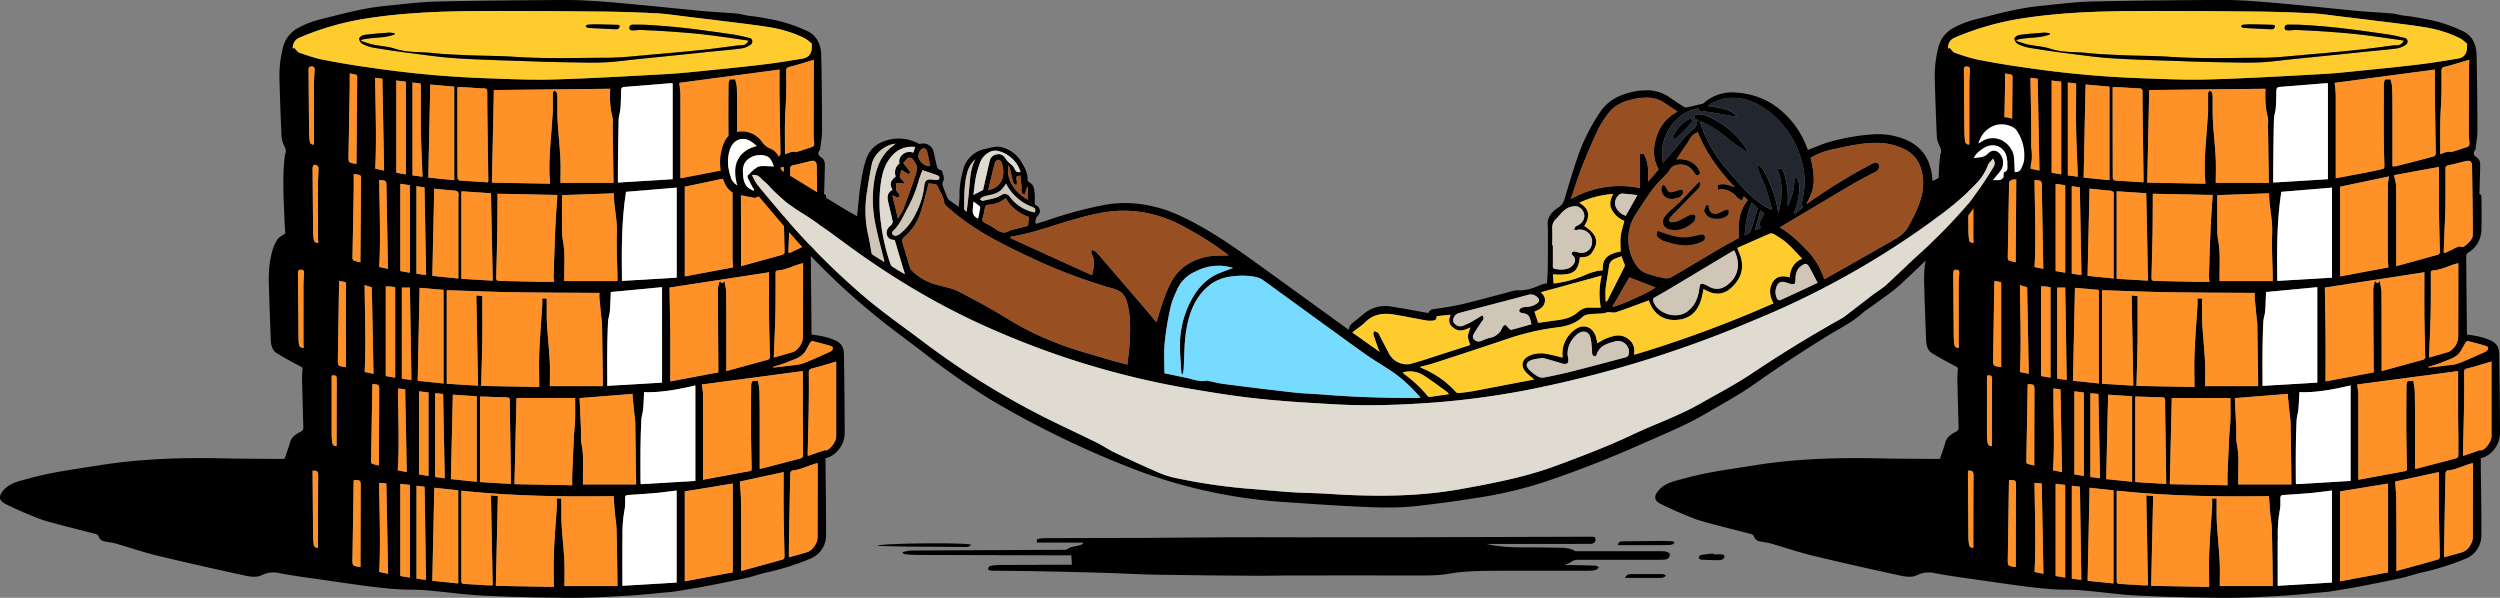 <svg xmlns="http://www.w3.org/2000/svg" fill="none" viewBox="0 0 414 99">
  <rect x="0" y="0" width="414" height="99" fill="#808080" stroke="none"/>
  <g clip-path="url(#a)">
    <path fill="#000" d="M408.53 55.41c1.41.18 2.73.4 3.98 1 .97.45 1.35 1.21 1.36 2.18.06 4.34.12 8.69.13 13.03.01 2.17-1.53 3.91-3.18 4.26v1.4c.04 3.74.12 7.47.09 11.21a4.15 4.15 0 0 1-2.53 4 42.86 42.86 0 0 1-7.48 2.35c-1.09.25-2.14.64-3.22.88-2.33.5-4.67.97-7 1.42-1.66.31-3.33.56-4.99.84l-.27.03c-2.56.23-5.1.51-7.67.66-3.13.18-6.26.35-9.4.33a333.6 333.6 0 0 1-14.14-.36c-3.22-.16-6.42-.63-9.64-.9-1.46-.12-2.94-.06-4.4-.15-1.59-.1-3.17-.27-4.75-.47-2.32-.3-4.64-.63-6.96-.97-2.7-.39-5.41-.73-8.09-1.24a4.19 4.19 0 0 0-2.82.3c-1.06.53-2.19.25-3.25.02A639.61 639.61 0 0 1 300.1 92c-2.28-.56-4.52-1.33-6.79-1.98-.6-.17-1.21-.24-1.82-.35-.52-.09-.86-.34-1.04-.86-.06-.16-.27-.32-.45-.37-2.67-.7-5.37-1.35-8.03-2.1-1.2-.33-2.35-.83-3.5-1.31a56.24 56.24 0 0 1-3.5-1.6c-1.07-.54-1.1-1.28-.33-2.19 1.13-1.33 2.73-1.57 4.25-2 3.77-1.06 7.65-1.54 11.51-2.16 6.98-1.14 14.02-1.33 21.07-1.17 3.12.07 6.24.06 9.36.09l.42-.02c.3-.9.64-1.76.88-2.65.24-.94.96-1.42 1.72-1.8.43-.23.52-.42.5-.85-.09-2.6-.15-5.2-.21-7.8-.01-.55.04-1.1.08-1.64.02-.27-.04-.4-.3-.54-1.38-.73-2.76-1.44-4.06-2.28-.68-.45-.86-1.3-.9-2.11-.11-3.19-.25-6.37-.32-9.55-.05-1.75.1-3.49.57-5.17.2-.68.48-1.35.86-1.94.25-.39.76-.61 1.3-1.01-.03-.48-.1-1.16-.12-1.85-.13-3.64-.4-7.29.03-10.92.02-.15.05-.3.1-.43.16-.5.01-.9-.22-1.34-.23-.45-.4-1-.42-1.5-.14-3.19-.26-6.37-.34-9.56a18.9 18.9 0 0 1 .57-5.11 5 5 0 0 1 2.33-3.2 15.57 15.57 0 0 1 4.25-1.62c3.44-.87 6.88-1.8 10.43-2.14 2.8-.28 5.62-.65 8.44-.72 6.75-.17 13.5-.2 20.26-.26a71.8 71.8 0 0 1 5.21.12c2.64.17 5.27.4 7.9.65 3.5.33 7.01.71 10.52 1.04 1.95.18 3.92.27 5.87.44.56.05 1.1.23 1.67.31.62.1 1.26.14 1.88.26 1.38.25 2.78.46 4.12.84a27 27 0 0 1 3.95 1.48c1.63.76 2.28 2.27 2.32 3.95.1 4.22.13 8.43.14 12.65 0 .96-.2 1.92-.3 2.88-.01.07-.01.16-.05.21-.55.62-.12.99.33 1.33.42.32.5.77.48 1.23-.02 1.4-.08 2.79-.1 4.18 0 .25-.17.6.26.72.05.02.05.24.05.36 0 1.78.05 3.56 0 5.34a4.56 4.56 0 0 1-2.22 3.88c-.15.1-.31.33-.31.5l.12 12.75.03.29h-.02ZM322.81 7.9c.32.3.57.73.92.84a29 29 0 0 0 3.99 1.18c2.68.51 5.38.96 8.08 1.33a171 171 0 0 0 19.39 1.73c3.53.12 7.08.28 10.61.18 6.2-.19 12.4-.54 18.58-.89 2.44-.13 4.87-.4 7.3-.64 2.99-.3 5.98-.6 8.96-.97 2.13-.26 4.25-.6 6.36-.96 1.02-.17 1.47-.75 1.53-1.77l.01-.27c0-.16.04-.38-.05-.46-.35-.31-.71-.64-1.13-.85a20.79 20.79 0 0 0-6.39-1.93c-2.91-.44-5.84-.76-8.77-1.13l-4.15-.5c-1.69-.2-3.37-.49-5.07-.57-3.17-.17-6.35-.28-9.52-.3-6.85-.07-13.7-.13-20.54-.08-6.11.04-12.21.28-18.27 1.25a46.1 46.1 0 0 0-10.98 3.16c-.7.3-1.04.89-1.09 1.64 0 .05.04.1.08.18l.14-.17Zm40.59 56.18c0-1.96-.06-3.81.01-5.65.11-2.61.33-5.22.49-7.82.02-.38 0-.77 0-1.18h.75v.65c0 1.2-.03 2.39.04 3.57.12 2.06.35 4.12.46 6.18.07 1.38.01 2.77.01 4.11h8.78v-.66c-.04-3.18-.08-6.37-.14-9.56 0-.42-.08-.83-.12-1.25l-.3-3.1c-.03-.27 0-.54 0-.86h-.7c-4.6-.04-9.18-.04-13.77-.12-3.44-.06-6.88-.2-10.32-.31h-.5v15.47c1.74.1 3.4.2 5.18.32L353 48.92l.99.1c0 2.53.02 4.98 0 7.44-.04 2.45-.12 4.9-.19 7.45l9.6.18Zm-12.87 17.18v14.98c0 .4.22.44.51.46l3.85.23h.82c-.1-4.98-.2-9.91-.28-14.9l1.14.1-.33 14.88 9.6.18c0-1.98-.07-3.85.01-5.71.1-2.5.32-5 .48-7.5.03-.46 0-.93 0-1.44h.75v.7c.01 1.18-.03 2.36.04 3.53.13 2.05.35 4.1.46 6.17.07 1.38.02 2.77.02 4.1h8.77v-.65c-.04-2.9-.07-5.82-.14-8.73-.03-.93-.2-1.85-.29-2.77l-.2-2.73c-8.38.11-16.75 0-25.21-.9Zm24.64-66.56-19.26.21-.33 15.33 9.64.18-.09-1.3c-.14-3.06.24-6.1.43-9.15.03-.52.09-1.05.1-1.58v-2.97c0-.14.16-.29.24-.43.13.1.34.17.4.3.09.2.11.46.11.69.02 1.34-.03 2.68.05 4.01.11 2.06.35 4.11.46 6.18.07 1.38.01 2.77.01 4.11h8.78v-.6l-.14-8.73c0-.51.1-1.05-.03-1.54-.4-1.58-.48-3.17-.37-4.7Zm31.9 46.75-16.72 2.22c.07.61.18 1.13.18 1.65.02 3.81.01 7.62.01 11.44v2.69c2.66-.5 5.16-.97 7.67-1.41.34-.06.4-.2.39-.5-.05-2.02-.1-4.04-.12-6.05 0-2.38 0-4.76.03-7.15 0-.47-.03-.99.26-1.25h.89c.07.56.22 1.2.23 1.85.04 2 .04 4 .04 5.99v6.72c.17-.04.38-.07.59-.13 1.94-.5 3.88-1 5.82-1.52.78-.2.77-.22.76-1.05V72.6c0-1.1-.03-2.2-.04-3.3v-7.84Zm-10.88-33.9c.2-.01.44 0 .66-.05 2.09-.53 4.17-1.06 6.25-1.62.12-.04.27-.3.26-.46l-.15-9.61c-.02-1.46 0-2.91 0-4.29l-16.59 2.2c.06.68.17 1.37.18 2.05v13.75c1.98-.37 3.8-.71 5.61-1.07.7-.13 1.4-.3 2.09-.45.29-.06.36-.22.36-.51-.06-1.78-.1-3.55-.11-5.33-.02-2.58 0-5.17.01-7.75 0-.48-.02-1 .28-1.27h.83c.08.39.26.86.28 1.34.05 1.4.04 2.79.04 4.18v8.89Zm5.28 17.54L385 47.62c.04 2.55.1 5.12.11 7.7.03 2.6 0 5.2 0 7.84l7.97-1.5v-.54c-.03-4.42-.06-8.84-.07-13.25 0-.4.16-.79.24-1.18l.14-.16c.2.5.41.42.69 0 .12.74.3 1.3.3 1.87.03 3.74.02 7.48.02 11.22v1.84l6.93-1.91c.12-.04.29-.24.29-.35-.04-2.25-.12-4.5-.14-6.76-.03-2.43 0-4.87 0-7.35h-.01ZM385.5 29.67V13.81c-.14-.02-.2-.04-.24-.03l-7.8.62c-.42.04-.5.3-.5.68-.01.95-.03 1.9-.1 2.85-.05.62-.29 1.22-.3 1.84-.07 2.85-.09 5.71-.13 8.57v1.9c3.04-.2 6.01-.38 9.07-.56Zm-1.77 33.7V47.55l-8.48.8c-.05 1.1-.06 2.15-.15 3.18-.05.6-.28 1.19-.3 1.79a113.1 113.1 0 0 0-.13 4.88c-.02 1.67 0 3.34 0 5v.7l9.06-.55ZM366.42 32.3l-9.91-.22v.9c-.01 1.82-.01 3.64-.04 5.45-.04 2.5-.1 5.01-.18 7.52-.02.44.16.57.57.57l6.44.14c.86.02 1.71 0 2.6 0-.04-.33-.1-.62-.1-.9.09-2.73.16-5.45.28-8.17.08-1.75.23-3.5.35-5.3Zm-6.78 33.61-.33 14.27 9.56.18c0-.64-.02-1.2 0-1.74l.27-6.3c.05-.9.18-1.82.2-2.73.04-1.22.01-2.44.01-3.68h-9.72.01Zm29.62 13.73V63.83c-2.86.66-5.63 1.22-8.48 1.11-.05 1-.07 1.9-.16 2.82-.06.61-.27 1.22-.3 1.83-.08 1.59-.12 3.19-.13 4.78-.02 1.72 0 3.45 0 5.17l.02.64 9.05-.54ZM377.18 97l8.98-.54V81.23c-1.2.15-2.3.3-3.42.41-1.53.14-3.07.24-4.6.33-.42.02-.52.19-.51.58.01.6.04 1.22-.08 1.8a22.64 22.64 0 0 0-.35 4.86l-.02.43v7.37Zm9-51.03v-14.9l-8.4.69c-.76 4.94-.72 9.8-.66 14.75l9.05-.54Zm-6.73 34.25v-.64c-.04-3.18-.08-6.37-.14-9.55 0-.44-.08-.87-.13-1.3l-.3-2.94c-.02-.2 0-.4 0-.57l-8.79.7.23 5.03c.04.86-.06 1.74.1 2.57.4 1.93.21 3.87.23 5.8v.9h8.8Zm-12.27-47.9v4.34c.02 1.07-.04 2.15.16 3.18.38 1.97.2 3.94.22 5.92v.77h8.79l.02-.34c-.04-2.54-.19-5.1-.1-7.63.09-2.24-.52-4.39-.5-6.55l-8.58.3Zm28.43-3.1-8.1 1.69v14.86l8-1.5c-.03-.6-.1-1.18-.1-1.76l.01-11.82c0-.45.12-.9.2-1.48Zm-8.1 52.15v14.89l7.95-1.49v-14.7l-7.95 1.3Zm16.38-53.73L396.45 29c.14.74.35 1.33.35 1.91.03 3.74.02 7.48.02 11.22v1.94c2.31-.63 4.6-1.25 6.88-1.89.14-.04.34-.24.34-.37-.04-2.25-.12-4.5-.14-6.75-.03-2.44 0-4.87 0-7.41Zm-7.04 66.91c2.3-.63 4.62-1.26 6.93-1.92.12-.03.25-.28.25-.42-.03-2.36-.11-4.72-.14-7.09-.02-2.3 0-4.6 0-6.95l-7.25 1.57c.07 1.04.17 2 .18 2.95.03 2.57.03 5.13.03 7.7v4.17Zm-41.9-64.36c.01-.24.03-.38.02-.53l-.1-7.13c-.03-2.44-.07-4.87-.07-7.3 0-.47-.13-.6-.58-.6-1.14-.04-2.27-.14-3.4-.2-.3-.02-.6 0-.96 0v4c0 3.68 0 7.35.02 11.03 0 .15.22.4.35.42 1.55.12 3.1.2 4.72.31Zm-4.43 1.48v14.49l5.19.31-.3-14.48-4.89-.32Zm8.2 48.46v-.6l-.1-7.07c-.03-2.04-.07-4.07-.08-6.1 0-.39-.07-.56-.5-.57-1.3-.01-2.58-.07-3.86-.12h-.58v14.15l5.12.31Zm45.38-54.6c.51-.15 1-.45 1.44-.4.54.07.95-.12 1.4-.26.5-.16 1-.34 1.5-.49.35-.1.55-.28.51-.66-.04-.52-.1-1.04-.1-1.56l.03-11.37c0-.28.03-.56.04-.9l-.54.16c-1.17.34-2.33.73-3.51 1-.47.12-.57.31-.56.74.01 1.28.03 2.56 0 3.84-.04 1.54-.17 3.07-.2 4.6-.03 1.76 0 3.51 0 5.3Zm.65 66.76c1.07-.3 2.1-.57 3.1-.89.84-.27 1.64-1.5 1.64-2.4l.03-11.16v-1.13h-.12c-1.4.34-2.67 1.08-4.14 1.21-.11.01-.28.31-.28.48-.1 4.04-.16 8.09-.23 12.13v1.76Zm-2.5-33.09 3.08-.89c.04 0 .07 0 .1-.02a3 3 0 0 0 1.65-2.41l.02-11.16V43.6l-.23.04c-1.34.34-2.57 1.07-3.99 1.16-.35.02-.33.27-.33.5v2.87c0 1.44 0 2.9-.04 4.34-.07 2.2-.17 4.42-.26 6.71Zm10.34.64-.5.16c-1.16.34-2.33.72-3.51 1-.4.11-.54.25-.53.65.02 1.33 0 2.67 0 4.01 0 1.05-.02 2.09-.04 3.13l-.15 6.59c0 .02.04.04.1.09l2.72-.94c-.01 0 .15.07.28.03.7-.2 1.62-1.5 1.62-2.25V59.85ZM345.37 14l-.32 15.4 4.28.43V14.34l-3.96-.35Zm2.2 49.5V48c-1.34-.1-2.64-.22-3.96-.33l-.32 15.39 4.29.44ZM350 96.62V81.2l-3.96-.43-.32 15.4 4.28.45Zm54.68-54.87.2.15c.64-.31 1.28-.63 1.92-.92.19-.1.44-.22.59-.16.42.19.68.02.97-.24.54-.48 1.14-.96 1.14-1.74-.02-3.8-.07-7.61-.12-11.42 0-.64-.38-.9-1.01-.75-.97.23-1.92.5-2.89.7-.4.08-.5.23-.5.6v3.96c0 1.07 0 2.13-.04 3.19l-.26 6.63Zm-58.97 3.93 4.32.44V33c0-.42.14-.98-.08-1.22-.22-.25-.79-.22-1.21-.27-.9-.1-1.8-.18-2.71-.27l-.32 14.44Zm7.38 34.1V65.62l-3.98-.26-.31 13.98 4.29.44Zm-11.1 15.87V80.3l-1.57-.18v15.27l1.58.26Zm-2.23-82.32v15.28l1.58.26V13.54l-1.58-.2ZM338 47.43v14.85l1.57.26V47.56c-.36-.04-.64-.1-.93-.12-.18-.02-.37 0-.64 0Zm4-2.27V30.67l-1.58-.23v14.45l1.58.27Zm2.67 50.87-.23-15.42-1.34-.17v15.39l1.57.2Zm-.57-66.77c-.1-2.62-.23-5.16-.28-7.7-.05-2.55 0-5.11 0-7.72l-1.38-.18v15.39l1.66.21Zm-3.43 18.37v15.06l.86.14.72.06-.24-15.27h-1.34Zm2.85 17.17v13.76l1.57.26V65l-1.56-.19Zm-.43-33.97v14.48l.87.14.73.07-.26-14.49-1.33-.2Zm3.09 34.31V79l1.59.2-.27-13.95-1.02-.11-.3.01Zm-9.93-52.26c.06 5.05.26 10.02.02 15.06l1.47.3-.3-15.2-1.19-.16Zm.67 67.08c.05 4.97.25 9.83.01 14.76l1.46.29-.28-14.96-1.2-.09Zm-3.8-52.84.03-.1.12-14.33c0-.11-.1-.3-.2-.33-.35-.09-.72-.13-1.04-.19v2.17l-.2 11.42c-.02 1.16 0 1.16 1.18 1.37l.1-.01Zm3.81 2.68c.03 4.81.25 9.59 0 14.42l1.47.3c-.02-.25-.04-.41-.04-.57l-.23-12.92c-.01-1.13 0-1.13-1.2-1.23Zm-1.24 17.77-.6-.17-.58-.19c.03 4.82.24 9.58-.01 14.39l1.47.3-.28-14.33Zm-3-18.77c0 .96.02 1.82 0 2.68l-.2 11.21c0 .15.07.4.17.43.36.15.75.22 1.14.32l.1-14.15c0-.1-.12-.28-.21-.3-.31-.1-.64-.13-.99-.19Zm.02 50.7-.03.29-.19 12.74c-.01 1.15 0 1.15 1.13 1.36h.18l.02-.28c0-4.34 0-8.68.03-13.02 0-1.08.02-1.08-1.13-1.1Zm-1.31-18.73V46.74l-1.09-.23c-.02.16-.05.26-.05.37l-.2 12.53c-.01 1.17 0 1.17 1.18 1.37h.15Zm8.66 3.56c-.05 4.53.24 9.01-.08 13.55l1.5.3-.27-13.7-1.15-.15Zm-4.22-.75c-.02.12-.06.18-.06.25l-.21 12.64c0 .11.09.29.18.32.36.13.74.21 1.13.31V74l.03-9.73c0-.18-.08-.47-.2-.53-.26-.12-.56-.11-.87-.16Zm66.3-2.82.04.11c.9-.1 1.81-.2 2.71-.32.77-.1 1.57-.13 2.27-.4 1.47-.54 2.89-1.22 4.32-1.85.1-.05.2-.1.28-.17.4-.33.37-.69-.11-.84a48 48 0 0 0-3-.81c-.1-.02-.3.15-.37.27-.28.47-.52.96-.8 1.42-.68 1.09-1.9 1.34-2.97 1.8-.76.32-1.57.53-2.37.8Zm-77.74-3.18c-.01-.33-.04-.62-.04-.91v-9.18c0-.77.05-1.54.1-2.3.02-.33-.12-.48-.43-.51-.48-.05-.58.13-.57.79l.08 9.83c0 .55.01 1.1.08 1.65.04.38.25.7.78.63Zm1.72-33.66V14c0-.82.05-1.64.1-2.46.03-.36-.13-.5-.46-.53-.61-.03-.54.39-.53.78l.08 9.9c0 .56.03 1.13.1 1.69.06.37.3.6.71.54Zm.71 16.27c-.02-.32-.05-.6-.05-.9v-9.17c0-.76.08-1.53.08-2.3 0-.16-.16-.4-.3-.45-.5-.2-.68.02-.68.66.04 3.33.06 6.66.09 10 0 .54.03 1.09.1 1.63.06.38.3.6.76.53Zm-.05 50.5v-3.54c0-2.79 0-5.57.03-8.35 0-.72-.16-.9-.92-.84v.58l.07 9.99c0 .53.03 1.06.1 1.58.05.38.27.64.71.59Zm3.08-16.82v-2.18l.02-8.8c0-.69-.1-.77-.84-.69v9.61c0 .5.03 1 .1 1.48.06.37.28.63.72.58Z"/>
    <path fill="#FFCC2D" d="m322.8 7.9-.13.17c-.04-.1-.09-.14-.08-.19.05-.75.38-1.33 1.09-1.63a46.12 46.12 0 0 1 10.98-3.17c6.05-.96 12.16-1.2 18.27-1.25 6.84-.04 13.69.02 20.53.08 3.18.03 6.35.14 9.52.3 1.7.1 3.39.38 5.08.57l4.14.5c2.93.38 5.86.7 8.78 1.14 2.21.33 4.38.9 6.39 1.92.42.22.78.54 1.13.86.08.07.04.3.05.45l-.01.27c-.06 1.02-.51 1.6-1.53 1.78-2.11.35-4.23.7-6.36.96-2.98.36-5.98.66-8.97.96-2.43.25-4.86.52-7.29.65-6.19.34-12.38.7-18.58.88-3.54.11-7.08-.05-10.62-.18a170.72 170.72 0 0 1-19.39-1.73c-2.7-.36-5.4-.81-8.07-1.33-1.36-.26-2.68-.72-4-1.17-.34-.12-.59-.54-.92-.85Zm16.67-2.2-.01-.2c-.34-.03-.68-.12-1.02-.1-1.35.1-2.7.2-4.04.39-.31.04-.79.36-.81.6-.03.28.26.74.54.88.6.3 1.25.53 1.9.64 2.04.34 4.08.64 6.12.9 2.54.32 5.08.68 7.63.84 3.79.25 7.59.34 11.38.47 2.46.1 4.91.16 7.37.2 1.93.03 3.86.08 5.78 0 1.78-.08 3.54-.34 5.3-.52l6.83-.7c2.06-.2 4.12-.42 6.17-.63 1.46-.15 2.92-.26 4.36-.47a3.45 3.45 0 0 0 1.47-.64c.4-.3.26-.96-.17-1.06-.86-.21-1.73-.43-2.6-.56-2.03-.3-4.06-.59-6.09-.85a119.83 119.83 0 0 0-8.37-.78c-.75-.04-1.5-.03-2.25-.04-.35 0-.61.14-.64.53-.02.46.38.4.63.42.4.03.8-.08 1.2-.06a157.8 157.8 0 0 1 9.55.64c1.53.15 3.05.37 4.57.57l3.79.54c-.25.54-.6.76-1.07.78-.2 0-.4 0-.6.02-2.02.25-4.03.54-6.05.75-2.9.3-5.8.57-8.7.81-2.31.2-4.64.48-6.96.5-5.17 0-10.35.18-15.52-.17-2.38-.16-4.77-.15-7.15-.25-2.08-.08-4.18-.14-6.26-.37-2.06-.22-4.16-.04-6.19-.7-1.17-.4-2.44-.44-3.66-.7-.68-.13-1.33-.4-2-.6l.04-.18c1.8-.49 3.75-.22 5.51-.91h.02Zm37.26-1.47c-.13-.05-.23-.12-.33-.12l-3.4-.08c-.52 0-1.05.02-1.57.06-.12 0-.23.16-.35.25.13.1.26.27.4.28 1.54.1 3.08.16 4.62.23.38.02.64-.13.63-.61Z"/>
    <path fill="#FF9129" d="m363.4 64.08-9.6-.18c.06-2.55.15-5 .18-7.45s0-4.9 0-7.43l-.98-.1.28 14.94-5.18-.31V48.07h.5c3.44.11 6.88.26 10.32.32 4.59.07 9.18.08 13.76.11h.7c0 .32-.02.6 0 .86l.3 3.1c.04.42.12.84.13 1.26.06 3.18.1 6.37.14 9.56v.66h-8.78c0-1.34.06-2.73-.02-4.12-.1-2.06-.33-4.11-.45-6.17-.07-1.19-.03-2.38-.04-3.57v-.65h-.76c0 .4.03.8 0 1.17-.16 2.6-.37 5.21-.48 7.82-.08 1.85-.02 3.7-.02 5.66Zm-12.88 17.18c8.46.9 16.83 1.02 25.21.9l.2 2.73c.09.93.26 1.85.29 2.77.07 2.91.1 5.82.15 8.74v.65h-8.78c0-1.33.06-2.72-.02-4.1-.1-2.07-.33-4.12-.45-6.18-.07-1.17-.03-2.34-.05-3.52v-.7h-.75c0 .5.03.97 0 1.44-.16 2.5-.37 5-.48 7.5-.07 1.86-.01 3.72-.01 5.7l-9.6-.17.33-14.88-1.14-.1.28 14.89h-.82l-3.84-.23c-.3-.02-.52-.06-.52-.46V81.26Zm24.65-66.56c-.1 1.54-.03 3.13.37 4.71.13.49.02 1.02.04 1.54l.13 8.73v.6h-8.78c0-1.34.06-2.73-.01-4.12-.1-2.06-.34-4.1-.46-6.17-.07-1.33-.02-2.67-.04-4.01 0-.24-.03-.48-.12-.7-.06-.13-.26-.2-.4-.3-.08.15-.23.3-.23.44-.02.99 0 1.98-.01 2.97 0 .52-.06 1.05-.1 1.58-.2 3.05-.56 6.08-.43 9.15.02.4.06.8.1 1.3l-9.65-.18.33-15.33 19.27-.21Zm31.89 46.75v7.84c0 1.1.04 2.2.05 3.3 0 .79-.02 1.57 0 2.36 0 .83.01.84-.77 1.05l-5.82 1.52c-.2.06-.42.09-.59.13v-6.72c0-2 0-4-.04-6-.01-.64-.16-1.28-.23-1.84h-.89c-.29.27-.26.78-.26 1.25-.02 2.39-.04 4.77-.02 7.15 0 2.02.06 4.03.1 6.04.01.3-.04.45-.38.5-2.5.45-5.01.93-7.67 1.42v-2.7l-.01-11.43c0-.52-.1-1.04-.18-1.65l16.71-2.22Zm-10.87-33.9v-8.89c0-1.4 0-2.79-.05-4.18-.02-.48-.19-.95-.27-1.34h-.84c-.3.28-.27.79-.27 1.27-.02 2.58-.03 5.17-.02 7.75.01 1.78.06 3.55.11 5.33 0 .29-.07.45-.35.51-.7.15-1.4.32-2.1.45l-5.6 1.07V15.77c0-.68-.12-1.37-.18-2.05l16.59-2.2c0 1.37-.02 2.83 0 4.29l.15 9.6c0 .17-.14.43-.27.47-2.07.56-4.16 1.1-6.24 1.62-.22.06-.46.04-.67.05Zm5.28 17.54c0 2.48-.02 4.92 0 7.35.03 2.25.11 4.5.14 6.76 0 .12-.16.31-.29.35l-6.92 1.9v-1.83c0-3.74 0-7.48-.02-11.22 0-.57-.18-1.13-.3-1.88-.28.43-.49.51-.7.01l-.13.16c-.08.4-.25.79-.24 1.18 0 4.41.04 8.83.07 13.25v.54l-7.97 1.5c0-2.64.02-5.24 0-7.84-.02-2.58-.08-5.16-.12-7.7l16.47-2.53Z"/>
    <path fill="#fff" d="m385.5 29.67-9.06.56v-1.9c.04-2.86.06-5.71.13-8.57.01-.62.25-1.22.3-1.84.07-.94.08-1.9.1-2.85 0-.37.08-.64.5-.67l7.8-.63.23.03v15.87Zm-1.76 33.69-9.06.54v-.68c0-1.67-.02-3.34 0-5.01a133 133 0 0 1 .13-4.89c.03-.6.26-1.18.3-1.78.09-1.04.1-2.08.16-3.18l8.48-.8v15.8Z"/>
    <path fill="#FF9129" d="M366.42 32.3c-.12 1.8-.26 3.54-.34 5.3-.12 2.71-.2 5.43-.28 8.16 0 .28.05.57.09.9-.88 0-1.74.02-2.6 0l-6.44-.14c-.4 0-.58-.13-.56-.57.07-2.5.13-5.01.18-7.52.03-1.81.02-3.63.03-5.44v-.9l9.92.2Zm-6.78 33.61h9.72c0 1.24.03 2.46 0 3.68-.03.91-.16 1.82-.2 2.73-.11 2.1-.2 4.2-.28 6.3-.03.55 0 1.1 0 1.74l-9.56-.18.33-14.27Z"/>
    <path fill="#fff" d="m389.26 79.64-9.05.54-.02-.65c0-1.72-.03-3.44 0-5.16.01-1.6.05-3.19.13-4.78.03-.62.25-1.22.3-1.84.09-.9.1-1.82.16-2.81 2.85.1 5.63-.45 8.48-1.11v15.8ZM377.19 97v-7.36l.02-.43c-.04-1.63.03-3.25.35-4.86.11-.58.08-1.2.07-1.8 0-.39.1-.56.5-.58 1.55-.1 3.08-.2 4.61-.33 1.11-.1 2.22-.26 3.43-.41v15.24l-8.99.54Zm8.99-51.02-9.06.54c-.06-4.95-.1-9.8.67-14.75l8.39-.7v14.9Z"/>
    <path fill="#FF9129" d="M379.45 80.23h-8.8v-.9c-.02-1.93.17-3.87-.22-5.8-.17-.83-.07-1.71-.1-2.57l-.24-5.03 8.8-.7c0 .18-.02.38 0 .57l.3 2.93c.05.44.12.87.13 1.3.05 3.2.1 6.38.13 9.56v.64Zm-12.27-47.91 8.58-.3c-.01 2.16.6 4.31.51 6.55-.09 2.54.06 5.09.1 7.64l-.03.34h-8.78v-.78c-.01-1.97.15-3.95-.23-5.92-.19-1.03-.13-2.11-.15-3.17-.02-1.45 0-2.89 0-4.35Zm28.43-3.1c-.07.58-.18 1.03-.18 1.48-.02 3.94-.02 7.88-.01 11.82 0 .58.06 1.16.1 1.76l-8 1.5V30.92l8.1-1.7Zm-8.1 52.16 7.95-1.3v14.7l-7.95 1.49V81.38Zm16.39-53.73c0 2.54-.03 4.97 0 7.4.02 2.26.1 4.51.14 6.76 0 .13-.2.33-.34.37l-6.88 1.9v-1.95c0-3.74.01-7.48-.02-11.22 0-.59-.21-1.17-.35-1.9 2.45-.46 4.95-.9 7.44-1.36Zm-7.05 66.91V90.4c0-2.57 0-5.13-.04-7.7 0-.96-.1-1.92-.17-2.95l7.24-1.57c0 2.34-.02 4.64.01 6.95.03 2.36.1 4.72.14 7.09 0 .14-.13.39-.25.42-2.31.66-4.63 1.29-6.93 1.92Zm-41.9-64.36-4.73-.31c-.13-.01-.34-.27-.34-.42l-.03-11.03v-4c.36 0 .66-.02.96 0 1.14.06 2.27.16 3.4.2.45 0 .59.13.59.6 0 2.43.04 4.86.07 7.3l.1 7.13-.02.53Zm-4.43 1.48 4.9.32.29 14.48-5.19-.31v-14.5Zm8.2 48.46-5.12-.31V65.68h.58c1.29.04 2.57.1 3.86.12.43.01.5.18.5.56.01 2.04.05 4.07.08 6.1l.1 7.09v.6Zm45.38-54.6c0-1.8-.02-3.55.01-5.3.03-1.53.15-3.06.2-4.6.02-1.28.01-2.56 0-3.85-.01-.42.08-.61.55-.73 1.19-.28 2.35-.66 3.51-1l.55-.16c-.02.33-.05.62-.05.9l-.03 11.37c0 .52.06 1.04.1 1.56.04.38-.15.56-.5.66-.5.14-1 .33-1.5.49-.46.14-.87.33-1.4.26-.44-.06-.93.24-1.44.4Zm.65 66.76v-1.76c.07-4.05.14-8.1.23-12.14 0-.16.17-.46.28-.47 1.47-.13 2.75-.87 4.14-1.22l.12.01v1.13L409.5 89c0 .9-.8 2.13-1.65 2.4-1 .32-2.02.58-3.1.88Zm-2.51-33.08c.1-2.3.2-4.5.26-6.72.05-1.44.04-2.9.05-4.34V45.3c0-.23-.02-.49.33-.51 1.42-.1 2.64-.82 3.99-1.15l.23-.05v1.15c0 3.72-.02 7.44-.03 11.15a3 3 0 0 1-1.63 2.42c-.04.01-.08 0-.11.02l-3.1.89h.01Zm10.35.64v12.46c0 .75-.91 2.05-1.63 2.25a.43.43 0 0 1-.27-.03l-2.73.94c-.05-.05-.1-.07-.1-.09l.16-6.58a218.01 218.01 0 0 0 .04-7.15c0-.4.12-.54.53-.64 1.18-.29 2.34-.66 3.51-1l.5-.16h-.01ZM345.37 14l3.96.35v15.49l-4.28-.43.32-15.4V14Zm2.2 49.5-4.29-.44.33-15.4 3.96.34v15.5ZM350 96.62l-4.3-.44.33-15.41 3.96.43v15.42Zm54.67-54.87.26-6.63c.03-1.06.03-2.12.04-3.19v-3.95c0-.38.1-.53.5-.61.97-.2 1.92-.47 2.89-.7.63-.15 1 .11 1 .75.06 3.8.12 7.61.13 11.42 0 .77-.6 1.26-1.14 1.74-.29.26-.55.43-.97.24-.15-.06-.4.07-.59.16l-1.92.92-.2-.15Zm-58.97 3.93.32-14.44 2.7.27c.43.05 1 .01 1.22.27.22.24.07.8.07 1.22v13.12l-4.3-.44Zm7.37 34.1-4.29-.44.32-13.98 3.97.26v14.16Zm-11.08 15.87-1.58-.26V80.12l1.58.18v15.35Zm-2.24-82.32 1.58.2v15.34l-1.58-.26V13.33ZM338 47.43h.63c.29.03.57.08.93.13v14.97l-1.57-.26V47.43Zm4-2.27-1.59-.27V30.44l1.58.23v14.5Zm2.66 50.86-1.57-.2V80.44l1.34.17.23 15.41Zm-.58-66.76-1.65-.21V13.66l1.37.18c0 2.6-.04 5.17 0 7.73.06 2.54.19 5.07.28 7.7Zm-3.42 18.37H342l.24 15.27-.72-.07c-.27-.03-.54-.08-.86-.13V47.63Zm2.85 17.17 1.57.2v13.82l-1.56-.26V64.8Zm-.43-33.97 1.33.2.27 14.49-.74-.07-.86-.14V30.83Zm3.09 34.31c.13 0 .22-.02.3-.01l1.02.1c.1 4.65.18 9.28.27 13.97l-1.6-.21V65.14Zm-9.93-52.26 1.2.16.29 15.2-1.47-.3c.24-5.04.04-10.01-.02-15.07Zm.67 67.08 1.2.1.28 14.95c-.53-.1-1.04-.2-1.47-.3.24-4.92.04-9.78 0-14.75Zm-3.81-52.84h-.1c-1.19-.2-1.2-.2-1.17-1.37l.2-11.42v-2.16c.31.05.68.1 1.04.19.09.02.2.21.2.33L333.14 27c0 .04-.03.07-.04.1Zm3.82 2.68c1.2.1 1.19.1 1.2 1.23l.23 12.92c0 .16.02.32.04.56-.53-.1-1.04-.2-1.47-.3.25-4.83.04-9.6 0-14.41Zm-1.22 17.77.26 14.32-1.47-.3c.26-4.8.04-9.57.01-14.38l.58.18.61.18Zm-3.01-18.77c.36.06.68.1 1 .18.08.03.2.2.2.31-.02 4.7-.06 9.38-.1 14.15-.4-.1-.78-.17-1.14-.32-.1-.04-.17-.28-.17-.43l.2-11.2c.02-.87 0-1.73 0-2.69h.01Zm.02 50.7c1.15.01 1.13.01 1.13 1.1l-.03 13.02-.01.27h-.19c-1.13-.2-1.14-.2-1.12-1.35l.19-12.75.03-.29Zm-1.31-18.73c-.1.01-.13.02-.16.01-1.19-.2-1.2-.2-1.18-1.37l.2-12.53c0-.1.03-.2.05-.37l1.08.23v14.03Zm8.65 3.56 1.16.15.26 13.7-1.5-.3c.32-4.54.03-9.01.08-13.55Zm-4.21-.75c.3.05.6.04.86.16.12.06.2.35.2.53l-.03 9.72v3.1c-.38-.1-.76-.17-1.13-.3-.09-.03-.18-.21-.18-.33l.22-12.63c0-.07.03-.14.06-.25Zm66.3-2.82c.8-.26 1.61-.47 2.37-.8 1.07-.46 2.28-.7 2.96-1.8.3-.45.53-.95.81-1.41.08-.13.26-.3.36-.28 1 .25 2.02.51 3 .82.5.15.52.51.12.84-.08.06-.18.12-.28.16-1.44.63-2.85 1.31-4.32 1.86-.7.27-1.5.3-2.27.4-.9.12-1.81.21-2.72.32a1.09 1.09 0 0 1-.03-.11Zm-77.74-3.18c-.53.05-.73-.25-.78-.64-.07-.54-.07-1.1-.08-1.64l-.08-9.84c0-.66.1-.84.57-.79.32.03.45.18.43.51-.05.77-.1 1.54-.1 2.3v9.18c0 .3.03.58.05.91h-.01Zm1.72-33.66c-.4.06-.65-.17-.7-.55-.09-.56-.11-1.12-.12-1.7l-.08-9.88c0-.4-.08-.81.53-.78.33.02.49.16.47.52-.05.82-.1 1.65-.1 2.47v9.92Zm.7 16.27c-.45.07-.7-.16-.75-.54a13 13 0 0 1-.1-1.63l-.1-10c0-.63.19-.86.68-.66.15.06.3.3.3.46 0 .77-.07 1.54-.07 2.3v9.18c0 .28.03.57.04.89Zm-.05 50.51c-.44.05-.66-.22-.7-.59-.08-.52-.1-1.05-.1-1.59-.04-3.33-.06-6.66-.08-9.98v-.59c.76-.06.93.13.92.84l-.03 8.35v3.56Zm3.09-16.84c-.44.06-.66-.21-.72-.58-.07-.49-.1-.98-.1-1.48v-9.6c.74-.09.84 0 .84.69l-.02 8.79v2.18Z"/>
    <path fill="#000" d="M339.47 5.7c-1.77.69-3.71.42-5.52.9 0 .07-.02.13-.03.19.66.2 1.31.46 2 .6 1.2.25 2.49.3 3.65.69 2.04.67 4.14.48 6.2.7 2.07.23 4.17.29 6.26.38 2.38.1 4.77.08 7.15.24 5.17.36 10.34.18 15.51.16 2.32 0 4.65-.28 6.97-.48 2.9-.25 5.8-.51 8.7-.81 2.01-.21 4.02-.5 6.04-.76.2-.02.4 0 .6-.02.48-.02.82-.24 1.07-.77-1.3-.19-2.54-.38-3.78-.55-1.53-.2-3.05-.42-4.58-.57a167.44 167.44 0 0 0-9.54-.64c-.4-.01-.8.1-1.2.07-.25-.02-.66.03-.63-.43.02-.38.28-.53.64-.52.75 0 1.5 0 2.25.04a112.03 112.03 0 0 1 8.37.77c2.03.27 4.05.54 6.08.85.87.14 1.74.35 2.61.56.43.1.57.77.17 1.07-.43.3-.96.56-1.47.64-1.45.2-2.9.32-4.36.46l-6.18.64-6.82.69c-1.76.18-3.53.44-5.3.52-1.93.09-3.86.03-5.78 0-2.46-.04-4.92-.1-7.38-.2-3.79-.13-7.59-.22-11.37-.46-2.56-.16-5.1-.53-7.63-.85-2.05-.26-4.09-.56-6.12-.9a6.56 6.56 0 0 1-1.9-.64c-.28-.14-.57-.6-.55-.88.02-.24.5-.56.81-.6 1.34-.18 2.7-.28 4.05-.38.33-.03.67.06 1.01.1l.01.19h-.01Z"/>
    <path fill="#000" d="M376.73 4.23c.01.48-.24.63-.63.62-1.54-.07-3.08-.14-4.62-.23-.14-.01-.27-.18-.4-.28.12-.09.23-.24.36-.25.52-.05 1.04-.07 1.56-.06 1.14.02 2.27.04 3.4.08.1 0 .2.07.33.12ZM134.41 55.41c1.41.18 2.73.4 3.99 1 .96.45 1.34 1.21 1.35 2.18.07 4.34.12 8.69.13 13.03.01 2.17-1.53 3.91-3.17 4.26v1.4c.03 3.74.1 7.47.08 11.21a4.15 4.15 0 0 1-2.53 4 42.84 42.84 0 0 1-7.48 2.35c-1.09.25-2.14.64-3.22.88-2.33.5-4.67.97-7 1.42-1.66.31-3.33.56-4.99.84l-.27.03c-2.55.23-5.1.51-7.67.66-3.12.18-6.26.35-9.4.33-4.7-.03-9.43-.13-14.14-.36-3.22-.16-6.42-.63-9.64-.9-1.46-.12-2.93-.06-4.4-.15-1.59-.1-3.17-.27-4.75-.47-2.32-.3-4.64-.63-6.96-.97-2.7-.39-5.41-.73-8.09-1.24a4.19 4.19 0 0 0-2.82.3c-1.06.53-2.19.25-3.25.02A639.42 639.42 0 0 1 25.98 92c-2.28-.56-4.52-1.33-6.78-1.98-.6-.17-1.22-.24-1.83-.35-.52-.09-.86-.34-1.04-.86-.06-.16-.27-.32-.45-.37-2.67-.7-5.37-1.35-8.03-2.1-1.2-.33-2.34-.83-3.5-1.31a56.45 56.45 0 0 1-3.49-1.6c-1.07-.54-1.1-1.28-.34-2.19 1.13-1.33 2.73-1.57 4.25-2 3.77-1.06 7.65-1.54 11.51-2.16 6.98-1.14 14.02-1.33 21.07-1.17 3.12.07 6.24.06 9.36.09l.42-.02c.3-.9.64-1.76.88-2.65.25-.94.96-1.42 1.72-1.8.43-.23.52-.42.5-.85l-.21-7.8c-.01-.55.04-1.1.08-1.64.02-.27-.04-.4-.3-.54-1.38-.73-2.76-1.44-4.06-2.28-.67-.45-.86-1.3-.9-2.11-.11-3.19-.25-6.37-.32-9.55-.05-1.75.1-3.49.57-5.17.2-.68.48-1.35.86-1.94.25-.39.76-.61 1.3-1.01-.03-.48-.1-1.16-.12-1.85-.13-3.64-.4-7.29.03-10.92.02-.15.05-.3.1-.43.16-.5.02-.9-.22-1.34-.23-.45-.39-1-.42-1.5-.14-3.19-.26-6.37-.34-9.56-.04-1.72.14-3.44.57-5.11a5 5 0 0 1 2.33-3.2 15.56 15.56 0 0 1 4.25-1.62c3.44-.87 6.88-1.8 10.43-2.14C66.67.7 69.48.33 72.3.26 79.04.09 85.8.06 92.55 0a71.8 71.8 0 0 1 5.22.13c2.64.16 5.27.4 7.9.65 3.5.33 7 .7 10.51 1.03 1.96.18 3.92.28 5.88.44.56.05 1.1.23 1.66.32.63.1 1.26.14 1.89.25 1.38.26 2.77.46 4.12.85 1.34.38 2.67.88 3.94 1.47 1.64.77 2.28 2.27 2.32 3.96.11 4.21.13 8.43.14 12.64 0 .96-.2 1.92-.3 2.88-.01.08-.01.17-.05.22-.55.61-.12.98.34 1.33.41.31.48.77.48 1.22-.02 1.4-.08 2.79-.11 4.18 0 .26-.16.6.27.73.04.01.04.23.04.36.01 1.77.05 3.55 0 5.33a4.56 4.56 0 0 1-2.21 3.89c-.15.1-.32.32-.32.49l.12 12.75.03.3ZM48.7 7.9c.32.3.57.73.92.84 1.31.46 2.64.91 4 1.18 2.67.51 5.37.96 8.07 1.33a170.92 170.92 0 0 0 19.39 1.73c3.54.12 7.08.28 10.62.18 6.2-.19 12.39-.54 18.58-.89 2.43-.13 4.86-.4 7.29-.64 3-.3 5.98-.6 8.97-.97 2.12-.26 4.24-.6 6.36-.96 1.01-.17 1.46-.75 1.52-1.77l.02-.27c-.01-.16.03-.38-.05-.46-.36-.31-.72-.64-1.13-.85a20.77 20.77 0 0 0-6.4-1.93c-2.9-.44-5.84-.76-8.77-1.13l-4.14-.5c-1.7-.2-3.38-.49-5.08-.57a201.3 201.3 0 0 0-9.52-.3c-6.84-.07-13.7-.13-20.54-.08-6.1.04-12.21.28-18.26 1.25a45.9 45.9 0 0 0-10.98 3.16c-.71.3-1.04.89-1.1 1.64 0 .05.04.1.08.18l.15-.17Zm40.6 56.18c0-1.96-.07-3.81 0-5.65.12-2.61.33-5.22.5-7.82.02-.38 0-.77 0-1.18h.74v.65c.01 1.2-.03 2.39.04 3.57.13 2.06.35 4.12.46 6.18.07 1.38.02 2.77.02 4.11h8.78v-.66l-.14-9.56c0-.42-.09-.83-.13-1.25l-.3-3.1c-.02-.27 0-.54 0-.86h-.7c-4.59-.04-9.18-.04-13.76-.12-3.45-.06-6.89-.2-10.33-.31h-.5v15.47l5.19.32-.29-14.95 1 .1c0 2.53.02 4.98-.01 7.44-.03 2.45-.12 4.9-.18 7.45l9.6.18ZM76.4 81.26v14.98c0 .4.22.44.52.46l3.84.23h.83l-.29-14.9 1.14.1-.33 14.88 9.6.18c0-1.98-.06-3.85.01-5.71.1-2.5.32-5 .48-7.5.03-.46 0-.93 0-1.44h.76v.7c0 1.18-.03 2.36.04 3.53.12 2.05.35 4.1.46 6.17.07 1.38.01 2.77.01 4.11h8.78v-.66c-.04-2.9-.07-5.82-.15-8.73-.02-.93-.2-1.85-.28-2.77-.08-.9-.14-1.78-.2-2.73-8.38.11-16.76 0-25.22-.9Zm24.65-66.56-19.27.21-.33 15.33 9.64.18-.09-1.3c-.13-3.06.24-6.1.43-9.15.04-.52.1-1.05.1-1.58l.01-2.97c0-.14.15-.29.23-.43.14.1.34.17.4.3.1.2.11.46.12.69.02 1.34-.03 2.68.04 4.01.12 2.06.35 4.11.46 6.18.07 1.38.02 2.77.02 4.11h8.77v-.6l-.13-8.73c-.01-.51.09-1.05-.04-1.54-.4-1.58-.47-3.17-.37-4.7Zm31.89 46.75-16.71 2.22c.07.61.18 1.13.18 1.65v14.13c2.66-.5 5.16-.97 7.67-1.41.34-.06.4-.2.4-.5-.05-2.02-.11-4.04-.12-6.05-.02-2.38 0-4.76.02-7.15 0-.47-.02-.99.27-1.25h.89c.07.56.21 1.2.23 1.85.04 2 .03 4 .04 6v6.7c.16-.03.38-.06.58-.12 1.94-.5 3.88-1 5.83-1.52.78-.2.76-.22.76-1.05-.02-.78 0-1.57 0-2.36 0-1.1-.04-2.2-.04-3.3v-7.84Zm-10.88-33.9c.2-.01.45 0 .67-.05 2.08-.53 4.16-1.06 6.24-1.62.13-.04.27-.3.27-.46-.04-3.2-.11-6.41-.16-9.61-.02-1.46 0-2.91 0-4.29l-16.58 2.2c.06.68.17 1.37.17 2.05.02 3.68 0 7.37 0 11.05v2.7c1.98-.37 3.8-.71 5.61-1.07.7-.13 1.4-.3 2.1-.45.28-.06.36-.22.35-.51-.05-1.78-.1-3.55-.1-5.33-.02-2.58 0-5.17 0-7.75 0-.48-.02-1 .28-1.27h.83c.09.39.26.86.28 1.34.05 1.4.04 2.79.04 4.18v8.89Zm5.28 17.54-16.47 2.53c.04 2.55.1 5.12.12 7.7.02 2.6 0 5.2 0 7.84l7.96-1.5v-.54c-.02-4.42-.06-8.84-.06-13.25 0-.4.15-.79.24-1.18l.13-.16c.21.5.42.42.7 0 .12.74.3 1.3.3 1.87.02 3.74.01 7.48.02 11.22v1.84l6.92-1.91c.12-.04.3-.24.3-.35-.05-2.25-.12-4.5-.15-6.76-.02-2.43 0-4.87 0-7.35ZM111.4 29.67V13.81c-.14-.02-.19-.04-.24-.03l-7.8.63c-.41.03-.5.3-.5.67 0 .95-.02 1.9-.1 2.85-.04.62-.28 1.22-.3 1.84a812.5 812.5 0 0 0-.12 8.57v1.9c3.03-.2 6-.38 9.07-.56Zm-1.76 33.7V47.55l-8.48.8c-.05 1.1-.07 2.15-.16 3.18-.05.6-.27 1.19-.3 1.79-.08 1.62-.11 3.25-.13 4.88-.02 1.67 0 3.34 0 5v.7l9.06-.55ZM92.3 32.3l-9.92-.22v.9c-.01 1.82 0 3.64-.04 5.45-.04 2.5-.1 5.01-.18 7.52-.01.44.16.57.57.57l6.44.14c.86.02 1.72 0 2.6 0-.04-.33-.1-.62-.1-.9.09-2.73.17-5.45.29-8.17.08-1.75.22-3.5.34-5.3Zm-6.77 33.6-.34 14.27 9.56.18c0-.64-.02-1.2 0-1.74.08-2.1.17-4.2.28-6.3.04-.9.18-1.82.2-2.73.04-1.22 0-2.44 0-3.68h-9.71Zm29.62 13.73v-15.8c-2.86.66-5.64 1.22-8.49 1.11-.05 1-.07 1.9-.15 2.82-.06.61-.28 1.22-.3 1.83-.09 1.59-.12 3.19-.14 4.78-.02 1.72 0 3.45 0 5.17l.03.64 9.05-.54ZM103.07 97l8.98-.54V81.23c-1.21.15-2.31.3-3.43.41-1.53.14-3.06.24-4.6.33-.42.02-.51.2-.5.58 0 .6.03 1.22-.08 1.8a22.02 22.02 0 0 0-.35 4.86l-.02.43v7.37Zm8.99-51.03v-14.9l-8.4.69c-.75 4.94-.71 9.8-.66 14.75l9.06-.54Zm-6.72 34.25v-.64l-.14-9.55c0-.44-.09-.87-.13-1.3l-.3-2.94c-.02-.2 0-.4 0-.57l-8.8.7.23 5.03c.04.86-.06 1.74.1 2.57.4 1.93.21 3.87.23 5.8v.9h8.8Zm-12.27-47.9c0 1.46-.02 2.9 0 4.34.02 1.07-.05 2.15.15 3.18.38 1.97.21 3.94.22 5.92v.77h8.79l.03-.34c-.04-2.54-.2-5.1-.1-7.63.08-2.24-.52-4.39-.5-6.55l-8.59.3Zm28.43-3.1-8.1 1.69v14.86l8-1.5c-.04-.6-.1-1.18-.1-1.76V30.7c0-.45.12-.9.2-1.48Zm-8.1 52.15v14.89l7.94-1.49v-14.7l-7.94 1.3Zm16.38-53.73L122.33 29c.14.74.35 1.33.36 1.91.03 3.74.02 7.48.02 11.22v1.94c2.3-.63 4.6-1.25 6.88-1.89.14-.04.33-.24.33-.37-.03-2.25-.11-4.5-.14-6.75-.02-2.44 0-4.87 0-7.4Zm-7.05 66.91c2.3-.63 4.62-1.26 6.94-1.92.11-.03.25-.28.25-.42-.04-2.36-.12-4.72-.14-7.09-.03-2.3 0-4.6 0-6.95l-7.25 1.57c.06 1.04.16 2 .17 2.95.03 2.57.03 5.14.04 7.7v4.17ZM80.84 30.2l.03-.53-.1-7.13c-.03-2.44-.07-4.87-.07-7.3 0-.47-.14-.6-.59-.6-1.13-.04-2.26-.14-3.4-.2-.3-.02-.6 0-.96 0v4c0 3.68 0 7.35.03 11.03 0 .15.21.4.34.42 1.55.12 3.1.2 4.73.31Zm-4.42 1.48v14.49l5.18.31L81.3 32l-4.88-.32Zm8.2 48.46v-.6l-.1-7.07c-.04-2.04-.08-4.07-.09-6.1 0-.39-.07-.56-.5-.56-1.29-.02-2.57-.08-3.85-.13h-.59v14.15l5.12.31ZM130 25.54c.5-.15 1-.45 1.44-.4.53.07.94-.12 1.4-.26.5-.16 1-.34 1.5-.49.34-.1.54-.28.5-.65-.04-.53-.1-1.05-.1-1.57l.03-11.37c0-.28.03-.56.04-.9l-.54.16c-1.17.34-2.33.73-3.5 1-.48.12-.58.31-.57.74.02 1.28.03 2.56 0 3.84-.04 1.54-.16 3.07-.2 4.6-.03 1.76 0 3.51 0 5.3Zm.65 66.76c1.07-.3 2.1-.57 3.1-.89.83-.27 1.64-1.5 1.64-2.4l.03-11.16v-1.13h-.13c-1.4.34-2.67 1.08-4.14 1.21-.1.01-.27.31-.28.48-.09 4.04-.16 8.09-.23 12.13v1.76Zm-2.51-33.09 3.08-.89c.04 0 .08 0 .11-.02a3 3 0 0 0 1.64-2.41l.03-11.16V43.6l-.24.04c-1.34.34-2.57 1.07-3.98 1.16-.36.02-.33.27-.33.5v2.87c-.01 1.44 0 2.9-.05 4.34-.06 2.2-.17 4.42-.26 6.71Zm10.34.64-.5.16c-1.16.34-2.32.72-3.5 1-.41.11-.54.25-.54.65a214.73 214.73 0 0 1-.04 7.14c-.04 2.2-.1 4.4-.15 6.59 0 .02.04.04.1.09l2.72-.94s.15.07.28.03c.71-.2 1.62-1.5 1.62-2.25V59.85h.01ZM71.25 14l-.32 15.4 4.29.44v-15.5c-1.32-.1-2.6-.22-3.97-.34Zm2.2 49.5V48c-1.33-.1-2.64-.22-3.96-.33l-.32 15.4 4.29.44Zm2.43 33.12V81.2l-3.96-.43-.33 15.4 4.29.45Zm54.67-54.86.2.14 1.93-.92c.18-.09.44-.22.58-.15.42.18.69.01.98-.24.54-.49 1.14-.97 1.13-1.74-.01-3.81-.07-7.62-.12-11.43 0-.64-.38-.9-1.01-.75-.96.23-1.92.5-2.89.7-.4.08-.5.23-.5.6.02 1.33.01 2.65 0 3.97 0 1.06 0 2.12-.04 3.18-.07 2.21-.17 4.43-.26 6.64ZM71.6 45.69l4.31.43V33c0-.42.14-.98-.07-1.22-.22-.25-.8-.21-1.22-.26l-2.7-.28-.32 14.45Zm7.37 34.1V65.63L75 65.36l-.32 13.98 4.3.45h-.01Zm-11.1 15.86V80.31l-1.58-.19v15.27l1.58.26Zm-2.24-82.31V28.6c.52.1 1.02.17 1.58.27V13.54l-1.58-.2Zm-1.75 34.1v14.84l1.56.26V47.57c-.35-.05-.64-.1-.93-.13h-.63Zm4-2.27v-14.5l-1.58-.23v14.45l1.58.28Zm2.67 50.86-.24-15.42-1.33-.17v15.39l1.57.2Zm-.58-66.76c-.1-2.62-.23-5.16-.27-7.7-.05-2.56-.01-5.12-.01-7.72l-1.38-.18v15.38l1.66.22Zm-3.42 18.36V62.7c.32.05.58.1.85.13.29.04.57.06.73.07l-.25-15.27h-1.33ZM69.4 64.8v13.76l1.56.27V65l-1.56-.2Zm-.43-33.96v14.48c.32.05.59.1.86.13.28.04.57.06.73.07l-.26-14.48-1.33-.2Zm3.08 34.3V79l1.6.21-.27-13.96-1.02-.1h-.31Zm-9.93-52.26c.07 5.05.26 10.02.03 15.06l1.46.3-.29-15.2-1.2-.16Zm.67 67.09c.05 4.96.25 9.82.01 14.75l1.47.3-.29-14.97-1.19-.08ZM59 27.12c.01-.03.04-.07.04-.1l.11-14.33c0-.1-.1-.3-.19-.32-.35-.1-.73-.14-1.04-.2v2.17l-.2 11.42c-.02 1.17-.01 1.17 1.17 1.37l.11-.01Zm3.81 2.68c.04 4.81.25 9.59 0 14.42l1.47.3c-.02-.25-.04-.4-.04-.57L64 31.04c-.02-1.14 0-1.14-1.2-1.24Zm-1.23 17.77-.61-.17-.58-.19c.03 4.83.24 9.58 0 14.4l1.46.29-.27-14.33Zm-3-18.76c0 .96.02 1.82 0 2.68l-.2 11.2c0 .15.07.4.17.44.36.14.74.22 1.14.32l.1-14.15c0-.11-.12-.28-.22-.31-.3-.09-.63-.12-.99-.18Zm.02 50.69-.03.3-.2 12.74c0 1.14 0 1.14 1.14 1.35h.18l.01-.27c0-4.34.01-8.69.03-13.03 0-1.08.02-1.08-1.13-1.1Zm-1.32-18.72V46.74l-1.09-.22c-.02.15-.04.26-.04.36l-.2 12.54c-.02 1.17 0 1.17 1.17 1.37l.16-.01Zm8.66 3.55c-.04 4.54.24 9.02-.07 13.55l1.5.3-.27-13.7-1.16-.15Zm-4.21-.75c-.03.12-.06.19-.06.26l-.22 12.63c0 .11.1.3.18.33.37.12.75.2 1.13.3V74c.02-3.24.04-6.48.04-9.73 0-.18-.09-.46-.21-.52-.25-.12-.56-.12-.86-.16Zm66.3-2.81.03.1 2.72-.31c.76-.1 1.56-.14 2.27-.4 1.46-.55 2.88-1.23 4.32-1.86a1 1 0 0 0 .28-.17c.4-.33.36-.68-.12-.84-.99-.3-2-.56-3-.8-.1-.03-.29.14-.36.26-.28.47-.52.96-.8 1.43-.69 1.08-1.9 1.33-2.97 1.79-.76.33-1.58.54-2.37.8Zm-77.74-3.19c-.02-.33-.04-.62-.04-.9v-9.19c0-.76.05-1.53.1-2.3.02-.32-.12-.48-.43-.5-.48-.06-.58.12-.58.78l.09 9.84c0 .55 0 1.1.07 1.64.05.38.25.7.78.64h.01ZM52 23.92V14c0-.83.05-1.65.1-2.47.02-.36-.14-.5-.47-.52-.6-.03-.53.38-.53.78l.08 9.89c.01.56.04 1.13.11 1.7.05.37.3.6.7.53Zm.72 16.28c-.02-.32-.05-.6-.05-.9v-9.17c0-.77.07-1.54.07-2.3 0-.16-.15-.4-.3-.46-.5-.2-.68.02-.67.66l.08 10c0 .54.04 1.1.11 1.63.06.38.3.6.76.54Zm-.06 50.5v-3.55c0-2.78 0-5.57.03-8.35.01-.71-.15-.9-.92-.84v.58l.08 10c0 .52.03 1.05.1 1.58.05.37.27.63.7.58h.01Zm3.09-16.83V71.7l.01-8.8c0-.69-.09-.77-.83-.69v9.62c0 .49.03.99.1 1.47.05.37.27.63.72.58Z"/>
    <path fill="#FFCC2D" d="m48.7 7.9-.15.17c-.04-.1-.08-.14-.08-.18.06-.76.39-1.34 1.1-1.64a46.11 46.11 0 0 1 10.98-3.17c6.05-.96 12.15-1.2 18.26-1.25 6.85-.04 13.7.02 20.54.08 3.17.03 6.35.14 9.52.3 1.7.1 3.38.38 5.08.57l4.14.5c2.92.38 5.86.7 8.77 1.14 2.22.33 4.38.9 6.4 1.92.41.22.77.54 1.13.86.08.07.04.3.04.45v.27c-.07 1.02-.52 1.6-1.53 1.78-2.12.35-4.24.7-6.36.96-2.99.36-5.98.66-8.98.96-2.42.25-4.85.52-7.28.65-6.2.34-12.39.7-18.59.89-3.53.1-7.07-.06-10.61-.19a170.9 170.9 0 0 1-19.4-1.73c-2.7-.36-5.39-.81-8.07-1.33-1.36-.26-2.68-.72-3.99-1.17-.35-.12-.6-.54-.92-.85Zm16.65-2.2v-.2c-.35-.03-.69-.12-1.02-.1-1.35.1-2.7.2-4.05.39-.3.04-.78.36-.8.6-.04.28.26.74.54.88.59.3 1.24.53 1.9.64 2.03.34 4.07.64 6.12.9 2.54.32 5.08.68 7.63.85 3.79.24 7.58.33 11.37.46 2.46.1 4.92.16 7.38.2 1.92.03 3.86.08 5.78 0 1.77-.08 3.53-.34 5.3-.52l6.83-.7 6.17-.63c1.45-.15 2.91-.26 4.36-.47a3.45 3.45 0 0 0 1.47-.63c.4-.3.26-.97-.17-1.07-.87-.21-1.73-.43-2.61-.56-2.02-.3-4.05-.59-6.08-.85a119.8 119.8 0 0 0-8.37-.78c-.75-.04-1.5-.03-2.25-.04-.36 0-.62.14-.64.53-.03.46.38.4.63.42.4.03.8-.08 1.2-.06a157.73 157.73 0 0 1 9.54.64c1.53.15 3.05.37 4.58.57l3.78.54c-.25.54-.59.76-1.07.78-.2 0-.4 0-.6.02-2.02.25-4.02.54-6.04.75-2.9.3-5.8.57-8.7.81-2.32.2-4.64.48-6.97.5-5.17 0-10.34.18-15.51-.17-2.38-.16-4.77-.15-7.15-.25-2.09-.08-4.19-.14-6.26-.37-2.06-.22-4.16-.04-6.2-.7-1.16-.4-2.44-.44-3.66-.7-.67-.13-1.33-.4-2-.6l.04-.18c1.8-.48 3.75-.22 5.52-.91h.01Zm37.26-1.47c-.13-.05-.23-.12-.33-.12l-3.4-.08c-.52 0-1.04.02-1.56.06-.13.01-.24.17-.35.25.13.1.25.27.4.28 1.53.1 3.07.16 4.61.23.39.02.64-.13.63-.61Z"/>
    <path fill="#FF9129" d="m89.28 64.08-9.6-.18c.06-2.55.15-5 .18-7.45s0-4.9 0-7.43l-.98-.1.28 14.94-5.18-.31V48.07h.5c3.44.11 6.88.26 10.32.32 4.59.07 9.18.08 13.76.11h.7c0 .32-.02.6 0 .86l.3 3.1c.05.42.13.84.13 1.26.06 3.18.1 6.37.14 9.56v.66h-8.78c0-1.34.06-2.73-.01-4.12-.11-2.06-.34-4.11-.46-6.17-.07-1.19-.03-2.38-.04-3.57v-.65h-.75c0 .4.02.8 0 1.17-.17 2.6-.38 5.21-.49 7.82-.07 1.85-.01 3.7-.01 5.66h-.01ZM76.4 81.26c8.46.9 16.84 1.02 25.22.9.07.95.12 1.84.2 2.73.09.93.26 1.85.28 2.77.08 2.91.1 5.82.15 8.74v.65h-8.78c0-1.33.06-2.72-.01-4.1-.1-2.07-.34-4.12-.46-6.18-.07-1.17-.03-2.34-.04-3.52v-.7h-.75c0 .5.02.97 0 1.44-.16 2.5-.38 5-.48 7.5-.08 1.86-.02 3.72-.02 5.7l-9.6-.17.34-14.88-1.15-.1.29 14.89h-.82l-3.85-.23c-.3-.02-.52-.06-.52-.46V81.26Zm24.66-66.56c-.11 1.54-.04 3.13.37 4.71.12.49.02 1.02.03 1.54l.14 8.73v.6h-8.78c0-1.34.06-2.73-.02-4.12-.1-2.06-.34-4.1-.45-6.17-.08-1.33-.03-2.67-.05-4.01 0-.24-.03-.48-.12-.7-.06-.13-.26-.2-.4-.3-.07.15-.22.3-.23.44v2.97c-.01.52-.07 1.05-.1 1.58-.2 3.05-.57 6.08-.43 9.15l.09 1.3-9.64-.18.32-15.33 19.27-.21Zm31.89 46.75v7.84c0 1.1.03 2.2.04 3.3 0 .79-.02 1.57 0 2.36 0 .83.01.84-.77 1.05l-5.82 1.52c-.2.06-.42.09-.59.13v-6.72c0-2 0-4-.04-6-.01-.64-.16-1.28-.23-1.84h-.88c-.3.27-.27.78-.27 1.25-.02 2.39-.04 4.77-.02 7.15.01 2.02.06 4.03.1 6.04.02.3-.04.45-.38.5-2.5.45-5.01.93-7.67 1.42V65.32c0-.52-.12-1.04-.19-1.65l16.72-2.22Zm-10.88-33.9v-8.89c0-1.4 0-2.78-.05-4.18-.02-.48-.19-.95-.27-1.34h-.84c-.3.28-.26.79-.27 1.27a315.86 315.86 0 0 0 .09 13.08c.01.29-.07.45-.35.51-.7.15-1.4.32-2.1.45l-5.6 1.07V15.77c0-.68-.12-1.37-.18-2.05l16.59-2.2c0 1.38-.02 2.83 0 4.29l.15 9.6c0 .17-.14.43-.27.47-2.07.56-4.16 1.1-6.24 1.62-.22.06-.46.04-.67.05Zm5.28 17.54c0 2.48-.02 4.92 0 7.35.03 2.25.11 4.5.14 6.76 0 .12-.16.31-.28.35l-6.93 1.9v-1.83c0-3.74 0-7.48-.02-11.22 0-.56-.18-1.13-.3-1.88-.28.43-.49.51-.7.01l-.13.16c-.08.4-.24.79-.24 1.18.01 4.42.04 8.83.07 13.25v.54l-7.96 1.5v-7.84c-.03-2.58-.08-5.16-.12-7.7l16.47-2.53Z"/>
    <path fill="#fff" d="m111.4 29.67-9.08.56v-1.9c.04-2.86.06-5.71.13-8.57.02-.62.25-1.22.3-1.84.07-.94.08-1.9.1-2.85 0-.37.08-.64.5-.67l7.8-.63.24.03v15.87Zm-1.77 33.69-9.07.54v-.68c0-1.67-.02-3.34 0-5.01a133 133 0 0 1 .13-4.89c.03-.6.26-1.18.3-1.78.1-1.04.1-2.08.16-3.18l8.48-.8v15.8Z"/>
    <path fill="#FF9129" d="M92.31 32.3c-.12 1.8-.27 3.54-.34 5.3-.12 2.71-.2 5.43-.29 8.16 0 .28.06.57.1.9-.88 0-1.74.02-2.6 0l-6.44-.14c-.41 0-.58-.13-.57-.57.08-2.5.14-5.01.18-7.52.03-1.81.03-3.63.04-5.44v-.9l9.92.2Zm-6.78 33.61h9.72c0 1.24.02 2.46-.01 3.68-.03.91-.16 1.82-.2 2.73-.1 2.1-.2 4.2-.28 6.3-.02.55 0 1.1 0 1.74l-9.56-.18.33-14.27Z"/>
    <path fill="#fff" d="m115.15 79.64-9.05.54-.03-.65c0-1.72-.02-3.44 0-5.16.02-1.6.05-3.19.13-4.78.03-.62.25-1.22.3-1.84.1-.9.11-1.82.16-2.81 2.85.1 5.63-.45 8.49-1.11v15.8ZM103.07 97v-7.36l.02-.43c-.04-1.63.03-3.25.35-4.86.11-.58.09-1.2.08-1.8-.01-.39.09-.56.5-.58 1.54-.1 3.07-.2 4.6-.33 1.11-.1 2.22-.26 3.43-.41v15.24l-8.98.54Zm8.99-51.02-9.06.54c-.06-4.95-.1-9.8.67-14.75l8.39-.7v14.9Z"/>
    <path fill="#FF9129" d="M105.34 80.23h-8.8v-.9c-.03-1.93.16-3.87-.23-5.8-.17-.83-.07-1.71-.1-2.57l-.23-5.03 8.79-.7c0 .18-.02.38 0 .57l.3 2.93c.05.44.12.87.13 1.3l.14 9.56v.64ZM93.07 32.32l8.58-.3c-.02 2.16.6 4.31.5 6.55-.08 2.54.07 5.09.1 7.64l-.02.34h-8.79v-.78c-.01-1.97.16-3.95-.22-5.92-.2-1.03-.13-2.11-.15-3.17-.02-1.45 0-2.89 0-4.35Zm28.43-3.1c-.08.58-.2 1.03-.2 1.48v11.82c0 .58.06 1.16.1 1.76l-8 1.5V30.92l8.1-1.7Zm-8.1 52.16 7.94-1.3v14.7c-2.61.5-5.24.98-7.94 1.49V81.38Zm16.38-53.73c0 2.54-.03 4.97 0 7.4.03 2.26.1 4.51.14 6.76 0 .13-.2.33-.33.37l-6.88 1.9v-1.95c0-3.74 0-7.48-.02-11.22 0-.59-.22-1.17-.36-1.9 2.46-.46 4.95-.9 7.45-1.36Zm-7.05 66.91V90.4c0-2.57 0-5.13-.03-7.7-.02-.96-.12-1.92-.18-2.95l7.24-1.57c0 2.34-.02 4.65.01 6.95.03 2.36.1 4.72.14 7.09 0 .14-.13.39-.25.42-2.31.66-4.63 1.29-6.93 1.92ZM80.84 30.2l-4.73-.31c-.13-.01-.34-.27-.35-.42-.02-3.68-.02-7.35-.02-11.03v-4c.35 0 .66-.02.96 0 1.13.06 2.26.16 3.4.2.45 0 .58.13.58.6 0 2.43.04 4.86.07 7.3l.1 7.13c0 .15 0 .29-.02.53Zm-4.44 1.48c1.69.1 3.27.21 4.9.32l.3 14.48-5.2-.31v-14.5Zm8.2 48.46-5.12-.31V65.68h.59c1.28.04 2.56.1 3.85.12.43.01.5.18.5.56.01 2.04.05 4.07.08 6.1l.1 7.09v.6Zm45.39-54.6c0-1.79-.03-3.55 0-5.3.03-1.53.16-3.06.2-4.6.03-1.28.02-2.56 0-3.85 0-.42.09-.61.56-.73 1.18-.28 2.34-.66 3.5-1l.55-.16c-.02.33-.04.62-.04.9l-.03 11.37c0 .52.06 1.04.1 1.56.04.38-.16.56-.5.66-.51.14-1 .33-1.51.49-.45.14-.86.33-1.4.26-.44-.06-.92.24-1.43.4Zm.65 66.76v-1.76c.07-4.05.14-8.1.23-12.14 0-.16.17-.46.28-.47 1.46-.13 2.74-.87 4.14-1.22l.12.01v1.13L135.38 89c0 .9-.8 2.13-1.64 2.4-1 .32-2.03.58-3.1.88Zm-2.51-33.08c.09-2.3.2-4.5.26-6.72.04-1.44.03-2.9.04-4.34V45.3c0-.23-.02-.49.34-.51 1.41-.1 2.64-.82 3.98-1.15l.23-.05v1.15l-.02 11.15c0 .9-.8 2.1-1.64 2.42-.03.01-.07 0-.1.02l-3.1.89Zm10.34.64v12.46c0 .75-.91 2.05-1.62 2.26a.43.43 0 0 1-.28-.04l-2.73.94c-.05-.05-.1-.07-.1-.09l.16-6.58a233.58 233.58 0 0 0 .04-7.15c0-.4.13-.54.53-.64 1.19-.29 2.34-.66 3.52-1l.49-.16ZM71.26 14l3.96.35v15.49l-4.29-.43c.1-5.14.22-10.24.33-15.4Zm2.19 49.5-4.28-.44c.1-5.15.2-10.24.32-15.4l3.96.34v15.5Zm2.43 33.12-4.29-.44.33-15.41 3.96.43v15.42Zm54.67-54.87c.09-2.2.19-4.42.26-6.63.04-1.06.04-2.12.05-3.19v-3.95c-.01-.38.1-.53.5-.61.96-.2 1.92-.47 2.88-.7.63-.15 1 .11 1.01.75.05 3.8.11 7.61.12 11.42 0 .77-.6 1.26-1.13 1.74-.3.26-.56.43-.98.24-.14-.06-.4.07-.58.16l-1.93.92-.2-.15Zm-58.96 3.93.31-14.44c.91.1 1.81.17 2.71.27.43.05 1 .01 1.22.27.21.24.07.8.07 1.22v13.12l-4.31-.44Zm7.37 34.1-4.3-.44.32-13.98 3.97.26v14.16ZM67.87 95.65l-1.58-.26V80.12l1.58.18v15.35Zm-2.24-82.32 1.58.2v15.35l-1.58-.27V13.33Zm-1.75 34.1h.63c.29.03.58.08.93.13v14.97l-1.56-.26V47.43Zm3.99-2.27-1.58-.27V30.44l1.58.23v14.5Zm2.67 50.86-1.57-.2V80.44l1.34.17.23 15.41Zm-.57-66.76-1.66-.21V13.66l1.37.18c0 2.6-.03 5.17.01 7.73.05 2.54.18 5.07.28 7.7Zm-3.43 18.37h1.34l.24 15.27-.72-.07c-.27-.03-.54-.08-.86-.13V47.63ZM69.4 64.8l1.56.2v13.82l-1.56-.26V64.8Zm-.43-33.97 1.32.2.27 14.49-.74-.07-.86-.14V30.83Zm3.08 34.31c.13 0 .22-.02.3-.01l1.03.1.27 13.97-1.6-.21V65.14Zm-9.93-52.26 1.2.16.29 15.2-1.47-.3c.24-5.04.04-10.01-.02-15.07Zm.68 67.08 1.18.1.29 14.95c-.52-.1-1.03-.2-1.46-.3.23-4.92.03-9.78-.02-14.75ZM59 27.12h-.11c-1.19-.2-1.2-.2-1.18-1.37l.2-11.42v-2.16c.32.05.69.1 1.05.19.08.02.19.21.19.33L59.03 27c0 .04-.02.07-.04.1Zm3.8 2.68c1.2.1 1.2.1 1.2 1.23l.23 12.92c0 .16.02.32.04.56l-1.47-.3c.25-4.83.04-9.6 0-14.41Zm-1.23 17.77.28 14.32-1.47-.3c.25-4.8.03-9.57 0-14.38l.58.18.61.18Zm-3-18.77c.36.06.69.1 1 .18.09.03.2.2.2.31-.02 4.7-.06 9.38-.1 14.15-.39-.1-.77-.17-1.13-.32-.1-.04-.18-.28-.17-.43l.2-11.2c.02-.87 0-1.73 0-2.69Zm.03 50.7c1.14.01 1.12.01 1.12 1.1l-.03 13.02-.01.27h-.18c-1.14-.2-1.15-.2-1.13-1.35l.19-12.75.03-.29Zm-1.32-18.73c-.09.01-.13.02-.16.01-1.18-.2-1.19-.2-1.17-1.37l.2-12.53c0-.1.02-.2.04-.37l1.09.23v14.03Zm8.66 3.56 1.15.15.27 13.7-1.5-.3c.32-4.54.03-9.01.08-13.55Zm-4.22-.75c.3.05.61.04.86.16.13.06.21.35.21.53l-.03 9.72v3.1c-.39-.1-.77-.17-1.13-.3-.1-.03-.19-.21-.18-.33l.21-12.63c0-.07.04-.14.06-.25Zm66.31-2.82c.79-.26 1.6-.47 2.37-.8 1.06-.46 2.28-.7 2.96-1.8.29-.45.52-.95.8-1.41.08-.13.27-.3.36-.27 1.01.24 2.02.5 3.01.8.49.16.51.52.12.85l-.28.16c-1.44.63-2.86 1.31-4.33 1.86-.7.27-1.5.3-2.26.4-.9.12-1.82.21-2.72.32a1.09 1.09 0 0 1-.03-.11Zm-77.75-3.18c-.53.05-.73-.25-.78-.64a15 15 0 0 1-.07-1.64l-.09-9.84c0-.66.1-.84.58-.79.31.03.44.18.43.51-.05.77-.1 1.54-.1 2.3v9.18c0 .3.03.58.04.91ZM52 23.92c-.4.06-.65-.17-.7-.55a13.9 13.9 0 0 1-.12-1.69l-.08-9.89c0-.4-.07-.81.53-.78.34.02.5.16.47.52-.05.82-.1 1.65-.1 2.47v9.92Zm.7 16.27c-.44.07-.69-.16-.74-.54-.08-.54-.1-1.09-.11-1.63-.04-3.33-.05-6.66-.09-10 0-.63.18-.86.68-.66.14.06.3.3.3.46 0 .77-.07 1.54-.08 2.3v9.18c0 .28.03.57.05.89Zm-.04 50.51c-.45.05-.67-.22-.72-.59-.07-.52-.09-1.05-.1-1.58l-.07-10v-.58c.77-.06.93.13.92.84l-.03 8.35v3.56Zm3.08-16.84c-.44.06-.66-.21-.72-.58-.07-.49-.1-.98-.1-1.48v-9.6c.74-.09.84 0 .84.69l-.02 8.79v2.18Z"/>
    <path fill="#000" d="M65.35 5.7c-1.77.69-3.7.42-5.51.9l-.04.19c.67.2 1.32.46 2 .6 1.21.25 2.5.3 3.66.69 2.03.67 4.13.48 6.2.7 2.07.23 4.16.29 6.25.38 2.38.1 4.77.08 7.15.24 5.17.36 10.34.18 15.52.16 2.32 0 4.64-.28 6.96-.48 2.9-.25 5.8-.51 8.7-.81 2.02-.21 4.03-.5 6.04-.76.2-.02.4 0 .6-.02.48-.02.83-.24 1.07-.77-1.3-.19-2.54-.38-3.78-.55-1.52-.2-3.05-.42-4.58-.57a167.44 167.44 0 0 0-9.54-.64c-.4-.01-.8.1-1.2.07-.25-.02-.65.03-.63-.43.03-.38.28-.53.64-.52.75 0 1.5 0 2.25.04a111.87 111.87 0 0 1 8.37.77c2.03.27 4.06.54 6.08.85.88.14 1.75.35 2.61.56.43.1.58.77.17 1.07-.42.3-.95.56-1.47.64-1.44.2-2.9.32-4.36.46l-6.17.64-6.83.69c-1.76.18-3.53.44-5.3.52-1.92.09-3.85.03-5.78 0-2.46-.04-4.92-.1-7.37-.2-3.8-.13-7.6-.22-11.38-.46-2.55-.16-5.09-.53-7.63-.85-2.04-.26-4.08-.56-6.12-.9a6.56 6.56 0 0 1-1.9-.64c-.28-.14-.57-.6-.54-.88.02-.23.5-.56.8-.6 1.35-.18 2.7-.28 4.05-.38.33-.03.68.06 1.02.1v.19Z"/>
    <path fill="#000" d="M102.61 4.23c.02.48-.24.63-.63.62-1.54-.07-3.08-.14-4.62-.23-.14-.01-.26-.18-.4-.28.12-.09.23-.24.36-.25.52-.05 1.04-.07 1.57-.06 1.13.02 2.26.04 3.4.08.1 0 .2.07.32.12Zm143.54 85.85c2 .47 4.01.57 6.03.57 2 0 4 0 6 .05.9.02 1.8.03 2.62.53.15.09.39.05.59.05h13.55c.34 0 .7 0 1.03.09.23.06.58.29.58.43-.01.26-.19.62-.4.73-.3.16-.7.17-1.07.17h-13.55c-.5 0-.96.03-1.39.37-.27.22-.65.28-1 .5h.6c1.5.02 3 .04 4.5.1.19 0 .36.2.54.31-.17.14-.32.36-.51.4-.35.1-.73.13-1.1.13l-15.69.01c-2.57 0-5.13.06-7.67.51-1.72.3-3.46.27-5.2.27-7.13-.02-14.25-.01-21.37 0-1.65 0-3.3.07-4.94.05-5.65-.04-11.3-.08-16.95-.18-2.95-.05-5.9-.24-8.85-.32-3.85-.12-7.7-.2-11.56-.27-2.14-.04-4.3-.04-6.44-.07-.28 0-.57-.07-.82-.1-.12-.5.15-.68.51-.73.42-.06.84-.11 1.25-.12l11.4-.04h.67l-.1-1.55h-.8l-24.84-.07c-.59 0-1.18-.05-1.76-.1-.17-.01-.33-.1-.49-.15l-.02-.22c.44-.09.88-.26 1.31-.26l24.9-.12c.25 0 .52.04.77-.01.2-.04.36-.18.55-.27.12-.06.25-.13.38-.16.48-.12.97-.2 1.45-.33.17-.04.33-.16.49-.24l-.04-.18h-7.56c-.13-.39-.07-.6.27-.64.29-.05.58-.1.87-.1l16.24-.04c5.03-.02 10.06-.09 15.08-.11 3.5-.02 6.98.01 10.47.01l19.54-.01c9.77-.02 19.53-.06 29.3-.09.3 0 .65-.03.7.4.05.4-.27.77-.73.78-1.44.02-2.9.02-4.34.02h-13Z"/>
    <path fill="#000" d="M160.8 90.22c-.3.4-.73.37-1.14.36l-9.63-.07c-1.59-.02-3.18-.05-4.77-.13.72-.45 15.05-.56 15.53-.17Zm107.13.05c.1-.64.46-.61.79-.62 2.2-.03 4.4-.06 6.6-.07.55 0 1.1.03 1.64.06.1.01.2.08.36.15-.25.44-.67.45-1.04.46-.94.03-1.87.02-2.8.02h-5.55Zm7.87 5.18c-.21.09-.43.24-.64.25-1.96.02-3.92 0-6.08 0 .2-.24.27-.44.4-.5.21-.1.46-.13.7-.14l5.06.01c.2 0 .39.1.59.16l-.03.22Zm7.93-3.65c.47 0 .95-.02 1.42 0 .15.02.37.13.41.25.04.12-.05.35-.16.45a.95.95 0 0 1-.56.26c-1.05 0-2.08-.03-3.13-.08-.14 0-.4-.2-.4-.3.02-.17.18-.44.31-.46.7-.12 1.4-.18 2.1-.26v.13Zm42.99-65.57c-.53.05-.83-.38-.51-.87.4-.6.4-1.22.54-1.89a4.93 4.93 0 0 1 6.09-3.9 4.22 4.22 0 0 1 2.88 2.7 9.7 9.7 0 0 1 .75 3.52c0 1.04-.27 1.99-.8 2.87-.45.76-1.21 1.03-2.06 1.04-.4 0-.66.1-.9.45-.57.8-1.74 1.06-2.84.71l-.27-.1c-1.18 1.58-2.36 3.12-3.49 4.69a35.08 35.08 0 0 1-4.38 5c-2.43 2.28-4.8 4.64-7.27 6.88-1.2 1.08-2.58 1.97-3.89 2.95-.77.58-1.62 1.09-2.34 1.73-1.55 1.38-3.4 2.28-5.15 3.34a227.86 227.86 0 0 0-12.54 8.25c-2.58 1.8-5.36 3.32-8.08 4.9-3.52 2.06-7.31 3.56-11.03 5.22a182.38 182.38 0 0 1-15.62 6.08 69.45 69.45 0 0 1-11.34 2.66c-3.31.53-6.64.98-9.98 1.35-3.36.37-6.75.23-10.12.06-3.98-.2-7.95-.47-11.93-.75a84.93 84.93 0 0 1-26.26-6.06 156.96 156.96 0 0 1-22.51-11.11 125.26 125.26 0 0 1-10.79-7.6c-3-2.3-6.08-4.5-8.96-6.94a113.68 113.68 0 0 1-12.36-11.96c-1.94-2.23-3.83-4.5-5.74-6.74l-.18-.2c-.24.09-.49.27-.7.23-1.08-.2-2.18-.36-3.22-.71-.9-.3-1.47-1.09-1.82-1.96a8.14 8.14 0 0 1-.31-5.53c.35-1.15.81-2.25 2.18-2.6a4 4 0 0 1 4.42 1.58 3 3 0 0 0 1.37 1.1c1.24.52 1.67 1.64 1.68 2.9.01.44.13.69.5.91l9.9 6.06c.77.47 1.57.9 2.3 1.32.18-1.73.3-3.48.57-5.2.21-1.43.46-2.87.92-4.23.67-2.02 2.3-3 4.32-3.35a6.8 6.8 0 0 1 4.4.78c.08.05.23.01.34-.01.98-.2 1.89.36 2.12 1.34.19.82.35 1.64.55 2.46.04.16.16.32.29.42.17.13.54.18.56.3.1.55.49 1.08.17 1.7-.11.2-.13.52-.06.74.24.7.54 1.4.82 2.08.04.1.11.2.2.26l1.62 1.16c.05-.66.15-1.27.14-1.87-.04-1.4.2-2.77.56-4.11a4.66 4.66 0 0 1 3.65-3.61c1-.23 1.97-.57 3-.22a5.3 5.3 0 0 1 2.96 2.25c.55.92 1.12 1.85 1.1 3 0 .24.13.43.43.6.6.32.67 1.02.73 1.63.07.61.02 1.23.02 1.89.15.12.41.24.58.44.38.48.37.96-.06 1.45-.35.4-.47.8-.35 1.37.63-.2 1.25-.37 1.87-.58a68.5 68.5 0 0 1 9.9-2.64 19.5 19.5 0 0 1 7.65.33c2.66.57 5.09 1.75 7.45 3.05 3.66 2 7.04 4.43 10.42 6.86 4.68 3.37 9.35 6.77 14.03 10.15l.54.38c0-.8.59-1.12 1.08-1.52.53-.42 1.04-.87 1.57-1.29a5.57 5.57 0 0 1 4.48-1.03c2 .31 4 .7 6.04 1.05.16-.58.68-.63 1.28-.71 1.5-.2 3.01-.45 4.48-.8 2.78-.67 5.53-1.44 8.29-2.16.2-.05.43-.11.65-.1 1.35.06 2.6-.28 3.81-.86.33-.16.7-.2 1.12-.3.04-.83.12-1.7.13-2.56.03-1.75.02-3.51.02-5.27 0-.56.02-1.14-.03-1.7-.13-1.45.72-2.33 1.78-3.04.5-.33.8-.7.97-1.25.65-2.19 1.3-4.38 2.02-6.54a31.88 31.88 0 0 1 3.95-8.05c1.44-2.09 3.52-2.95 5.86-3.4.64-.12 1.31-.14 1.97-.15a6.55 6.55 0 0 1 3.84 1.32c.7.48 1.42.96 2.15 1.42.13.08.34.12.5.09.82-.17 1.63-.37 2.45-.56.11-.03.25-.06.33-.13a7.05 7.05 0 0 1 5.28-1.77c2.5.16 4.81.91 6.84 2.42a14.7 14.7 0 0 1 4.99 6.7l.15.39c1.3-.48 2.54-1.07 3.85-1.4a35.37 35.37 0 0 1 7.2-1.2c1.77-.07 3.46.2 5.1.88 2.83 1.18 4.17 3.39 4.45 6.34l.03.47c.12-.02.23-.02.31-.07 1.94-1.04 3.88-2.07 5.81-3.12.23-.12.4-.34.6-.51.85-.2 1.8-.04 2.49-.8.65-.7 1.5-.6 2.06.15.64.86.58 2.08-.12 2.88-.37.41-.7.85-1.13 1.37.78-.04 1.45.19 1.78-.52-.01-.3 0-.79.12-.82.63-.16.52-.62.52-1.04a8.77 8.77 0 0 0-.1-1.14c-.27-2.03-2.17-2.87-3.87-1.77-.65.42-1.27.86-1.58 1.61-.02.04-.11.06-.17.08l-.01.01Zm3.31.02c-.32.42-.74.76-.89 1.2a8.6 8.6 0 0 1-1.99 3.05c-2.37 2.55-5.15 4.63-7.95 6.66a141.43 141.43 0 0 1-28.76 15.89 189.07 189.07 0 0 1-38.18 11.66c-5.18.97-10.4 1.65-15.65 2.02-5.19.35-10.38.52-15.58.23-4.25-.24-8.5-.48-12.73-.94-3.9-.42-7.78-1.05-11.65-1.7a139.04 139.04 0 0 1-31.34-9.35 121.9 121.9 0 0 1-22.23-12.42c-3.59-2.5-7-5.26-10.74-7.55a24.83 24.83 0 0 1-5.11-4.32c-.4-.43-.88-.78-1.28-1.2a1.41 1.41 0 0 0-1.42-.47c.3.53.53 1.11.9 1.58 1.16 1.44 2.36 2.85 3.55 4.26a121.2 121.2 0 0 0 13.78 13.97c3.14 2.71 6.54 5.08 9.85 7.57a132.13 132.13 0 0 0 20.75 12.91c2.71 1.35 5.46 2.62 8.17 3.96 1.04.5 2 1.17 3.03 1.67 2.2 1.05 4.42 2.07 6.65 3.05 1 .44 2.04.88 3.1 1.1a94.5 94.5 0 0 0 12.24 1.84c2.47.18 4.93.44 7.4.6 1.92.13 3.85.12 5.78.25 7.44.5 14.84.55 22.22-.79 5.35-.96 10.68-1.97 15.8-3.87 4.2-1.57 8.4-3.14 12.47-5.07 3.7-1.76 7.61-3.1 11.2-5.12 2.83-1.61 5.73-3.13 8.45-4.92a219.1 219.1 0 0 1 14.6-8.99c.37-.2.74-.4 1.07-.65 1.54-1.17 3.06-2.37 4.6-3.55.72-.54 1.52-.99 2.18-1.59 1.77-1.61 3.48-3.3 5.25-4.93a88.07 88.07 0 0 0 8.32-8.46 55.85 55.85 0 0 0 4.24-6.14c.28-.46.31-.92-.1-1.43ZM195.86 61.98h-.14c-.04-.16-.1-.31-.11-.47-.08-1.4-.2-2.8-.22-4.2a15.9 15.9 0 0 1 1.77-7.4c1.12-2.2 2.7-3.94 5.09-4.83l1.94-.72c-.41-.1-.75-.2-1.09-.26a8.09 8.09 0 0 0-5.11.84 5.82 5.82 0 0 0-2.9 2.66c-.5 1.07-1 2.17-1.26 3.31a48.45 48.45 0 0 0-.97 5.95c-.15 1.63-.03 3.28-.03 4.94l3.52.73c1.14.23 2.24.75 3.46.49.04-.01.1 0 .16.01.89.18 1.77.43 2.67.54 3.92.5 7.83 1 11.75 1.43 1.74.2 3.51.22 5.27.37 4.96.44 9.93.49 14.9.52.19 0 .38-.03.68-.05a25.62 25.62 0 0 0-4.34-4.05c-1.65-1.16-3.42-2.15-5.06-3.32-5.58-4.01-11.13-8.07-16.7-12.1a3.19 3.19 0 0 0-1.19-.5 11.28 11.28 0 0 0-3.6-.14c-1.37.16-2.7.47-3.8 1.28-2.68 2-3.71 4.92-4.17 8.05-.29 2-.25 4.04-.37 6.07-.02.28-.1.56-.16.84v.01Zm-42.08-31.6c-.46 1.68-.81 3.28-1.34 4.83a8.8 8.8 0 0 1-2.64 3.98c-.36.3-.46.6-.34 1 .41 1.4.84 2.82 1.28 4.23.06.18.2.34.35.48a9.14 9.14 0 0 0 4.3 2.32c1.12.3 2.3.52 3.33 1.04 2.76 1.43 5.52 2.9 8.15 4.54a49.04 49.04 0 0 0 8.67 4.21c2.47.94 5.03 1.62 7.55 2.38 1.17.36 2.36.65 3.6.98.13-1.13.3-2.18.36-3.23.12-2.43.25-4.87-.46-7.24a3.08 3.08 0 0 0-1.03-1.57c-.6-.43-1.4-.58-2.14-.8a88.29 88.29 0 0 1-11.36-4.24c-5.31-2.46-10.6-4.94-15.03-8.9-.26-.23-.64-.52-.66-.81-.1-1.02-.7-1.8-1.07-2.69-.06-.15-.2-.34-.34-.37-.43-.09-.87-.11-1.18-.15Zm112.52 21.3c-.26.07-.65.19-1.04.23-.7.06-1.4.04-2.08.13-.37.05-.8.16-1.05.4-1.2 1.16-2.69 1.59-4.28 1.78-2.83.34-5.58 1-8.28 1.92-4 1.35-8.01 2.66-12.03 3.97-.76.25-1.55.42-2.4.65.15.1.19.14.24.16 2.2.9 4.11 2.23 5.72 4 .1.11.35.18.51.17.86-.1 1.72-.2 2.57-.36l7.98-1.53 1.9-.35c-.49-.42-.92-.74-1.28-1.12-1.06-1.07-.8-2.3.6-2.87a4.78 4.78 0 0 1 2.74-.26c.88.16 1.74.4 2.63.61v-.28a4.9 4.9 0 0 1 1.86-4.2c1.5-1.25 3.24-.69 3.72 1.2.08.3.12.6.19.91.47-.26.9-.55 1.35-.75.49-.2 1-.37 1.51-.47 1.85-.4 3.5 1.13 3.24 2.73-.02.12.01.24.02.4a195.3 195.3 0 0 0 23.05-8.52c-.58-1.08-.8-2.16-.25-3.28.62-1.28 1.7-1.34 2.93-1.02.11-1.47.75-2.53 2.07-3.1-.86-.89-1.66-1.8-2.56-2.6-.62-.56-1.36-.98-2.07-1.43-.2-.12-.52-.2-.71-.11-1.82.77-3.62 1.58-5.37 2.35v.2l.24.5c.82 1.86.72 3.62-.61 5.23-1 1.2-2.22 2-3.88 1.52-.47-.13-.9-.4-1.4-.62-.35 2.61-1.34 4.84-4.32 5.1-2.3.2-3.95-.96-4.72-3.23l-.43.18c-1.67.6-3.32 1.23-5 1.79-.36.12-.8 0-1.3-.02Zm32.83-17.9c.2-.12.4-.24.6-.38a90.04 90.04 0 0 1 10.02-6.14c.2-.11.42-.23.64-.3.46-.14.8.13.79.6-.01.4-.2.68-.56.87-1.25.66-2.51 1.3-3.73 2-3.85 2.27-7.68 4.56-11.52 6.85l-.64.38c1.75 1 3.11 2.34 4.44 3.72a12.22 12.22 0 0 1 2.92 4.84c.17-.07.27-.11.37-.17 3.56-2.02 7.13-4.02 10.68-6.07 1.06-.61 2.17-1.2 2.8-2.33.4-.75.83-1.5 1.19-2.27.85-1.82 1.5-3.7 1.31-5.76-.2-2.16-1.02-3.9-3.07-4.91a10.28 10.28 0 0 0-4.29-1.05c-2.57-.06-5.05.54-7.54 1.06-1.31.28-2.56.73-3.7 1.42.93 3.93.56 5.32-.71 7.64ZM167.38 39.2l-.06.22c4.49 2.05 8.97 4.1 13.52 6.16.29-1.25.55-2.33 0-3.41a1.5 1.5 0 0 1-.12-.42c-.05-.32.1-.43.37-.28.23.13.48.29.65.49 2.58 2.98 5.15 5.96 7.7 8.95.68.79 1.34 1.6 2.08 2.47l.11-.42c.64-2.11 1.25-4.23 2.29-6.2 1.29-2.43 3.4-3.74 6.02-4.26 1.17-.23 2.4-.16 3.53-.21a52.7 52.7 0 0 0-8.21-5.15 20.4 20.4 0 0 0-9.75-2.24c-2.81.08-5.53.82-8.22 1.6-3.3.96-6.51 2.17-9.92 2.7ZM287.25 31c-2.53-2.72-4.75-5.63-6.1-9.1-.73.29-1.18.78-1.5 1.43-.2.4-.49.73-.73 1.1-.43.63-.85 1.27-1.3 1.96 1.65-.2 3.13.53 3.73 1.76.14.3.27.62-.07.83-.37.2-.55-.13-.74-.38l-.09-.13a2.45 2.45 0 0 0-2.1-1.22c-.75 0-1.53.2-1.93 1.01-.1.21-.29.38-.45.56-.75.82-1.6 1.58-2.26 2.47-1 1.34-1.9 2.77-2.82 4.18a7.6 7.6 0 0 0 .19 8.62c.35.5.92.92 1.49 1.14.98.39 2.02.62 3.06.83.38.08.86 0 1.2-.2 2.66-1.54 5.3-3.14 7.95-4.7 1.05-.61 2.13-1.18 3.16-1.75-.12-2.27-.05-4.44 1.5-6.26-.25-.24-.47-.46-.67-.63l-.31.73c-.25-.16-.52-.31-.76-.5-.15-.12-.25-.31-.4-.45-.79-.72-1.7-1.1-2.79-.87l-.1-.75c1.02-.41 1.91-.03 2.83.33Zm6.22 3.78c-.34-1.2-.6-2.32-.98-3.4-.37-1.08-.88-2.11-1.3-3.19-.1-.29-.07-.64-.1-.96.25.22.6.4.76.67a22.56 22.56 0 0 1 2.34 5.82c.12.53.2 1.07.31 1.6.64-2.45.79-4.89-.12-7.26.44-.34.69-.12.86.19.16.3.29.63.36.97.17.82.35 1.64.43 2.48.07.81.01 1.63.01 2.46a10.01 10.01 0 0 0 1.11-4.3c0-.17.1-.34.15-.5h.26c.12.38.31.76.36 1.15a9.66 9.66 0 0 1-.71 4.35c-.07.17-.12.34-.18.52l.13.08 1.4-1.1c-.08-.27-.17-.41-.16-.56.02-.28.06-.58.13-.86.56-2.6.35-5.12-.6-7.6a14.8 14.8 0 0 0-6.1-7.62 8.82 8.82 0 0 0-6.23-1.41 6.88 6.88 0 0 0-2.81 1.24c1.76.33 3.57.34 4.88 1.77-.75-.06-1.48-.23-2.21-.35-1.19-.21-2.37-.42-3.57-.56-.34-.05-.6-.05-.6-.45-2.91.18-6.9 4-5.9 9 .8-.9 1.63-1.85 2.44-2.8.23-.26.42-.56.65-.81.54-.6 1.08-1.2 1.66-1.75.43-.4 1.03-.67.7-1.41l.51-.2-.76-.4c-.02-.53.25-.68.68-.64.36.04.75.02 1.08.15a14.05 14.05 0 0 1 6.84 5.55c.08.12.1.29.17.55-2.82-1.6-4.9-4.08-7.9-5.18a22.1 22.1 0 0 0 4.78 8.35c2.1 2.42 4.09 5.02 7.23 6.41Zm-33.35-1.8a16.28 16.28 0 0 1 11.44-1.83v-5.62l.6-.1c.9 1.41.76 3 .78 4.65l1.73-2.04c-1.04-1.8-.9-3.67-.36-5.4a6.92 6.92 0 0 1 3.49-4.15L275.58 17a5.1 5.1 0 0 0-2.97-.83c-.5.02-1.03.03-1.53.12-1.82.36-3.57.9-4.74 2.48-.64.86-1.27 1.76-1.73 2.73-.96 2.06-1.86 4.16-2.7 6.28-.65 1.68-1.17 3.4-1.78 5.18Zm-16.68 24.16c-.14-.55-.38-1-.36-1.46 0-.48.25-.94.41-1.45-.84.37-1.66.78-2.56.24-.92-.56-1.22-1.3-.7-2.35l-2.36.24c.07.56-.25.72-.68.74-.3.02-.62.04-.92-.01-1.84-.33-3.67-.7-5.51-1-1.73-.29-3.34-.06-4.68 1.26-.64.63-1.42 1.13-2.16 1.7l4.56 3.24c-.15-.34-.24-.5-.3-.69-.27-.75-.54-1.5-.77-2.27-.04-.14.1-.34.15-.5.21.08.44.15.63.27.1.06.13.21.19.33l1.55 2.96a3.35 3.35 0 0 0 3.46 1.9c1-.24 2-.56 2.99-.88l7.06-2.28Zm25.53-20.55a4.13 4.13 0 0 1-2.02-1.77c-.52-.91-.3-1.78.17-2.7-1.98.19-3.83.59-5.6 1.46 1.65.96 1.88 2.13.83 3.86 1.47.88 2.2 1.99 1.9 3.11a4 4 0 0 1-.75 1.43c-.46.58-1.19.64-1.88.62-.28 2.49-1.15 3.04-4.47 2.85l.12 1.5a18.4 18.4 0 0 0 5.5-1.53c.5-.23 1.03-.36 1.55-.5.33-.1.68-.11 1.1-.17-.22-2.09 1.13-2.77 2.94-3.09 0-.87-.08-1.72.02-2.55.1-.83.38-1.65.6-2.52Zm18.2 4.9-.14.03-9.74 5.83c-1.05.63-2.1 1.26-3.18 1.84-.4.22-.44.44-.3.82.76 2 3.82 2.89 5.57 1.6 1.34-.97 1.83-2.36 2.03-3.9.1-.74.23-.84.9-.59.22.09.43.2.64.32 1 .57 1.98.53 2.93-.13 1.95-1.36 2.45-3.58 1.3-5.83Zm-31.7 17.78c-.67.12-1.24.16-1.78.33-1 .32-1.15.99-.4 1.71.4.4.86.75 1.35 1.03.28.17.7.26 1.01.2 1.56-.31 3.12-.64 4.66-1.03 2.97-.75 5.91-1.55 8.87-2.32.3-.08.46-.23.52-.53.32-1.45-1.1-2.43-2.16-2.14-1.35.37-2.68.69-3.15 2.26-.04.1-.24.26-.32.24-.15-.05-.35-.19-.39-.32-.07-.28-.03-.58-.06-.87-.09-.7-.08-1.43-.3-2.08-.3-.85-1.13-1.05-1.88-.57-1.15.73-2.13 2.4-1.78 4.02.2.98-.18 1.26-1.11.96-1.04-.33-2.1-.61-3.07-.9Zm-10.04-7.03c.33.3.28.53.09.81a38.9 38.9 0 0 0-1.39 2.1c-.19.33-.39.72-.04 1.07.33.33.74.44 1.2.24.48-.2.96-.4 1.45-.51a2.69 2.69 0 0 0 2.04-1.71c.07-.18.31-.42.46-.41.17 0 .32.27.48.41.16.15.37.42.5.4 1.1-.28 2.17-.6 3.38-.94-.12-.43-.18-.86-.37-1.23-.23-.44-.7-.55-1.17-.62-.48-.07-.63-.39-.32-.71.18-.19.53-.27.81-.29a3.34 3.34 0 0 0 2-.62c.4-.32.4-.62.04-.97a1.5 1.5 0 0 0-1.6-.4c-3.78 1.02-7.57 2-11.36 2.98-.5.13-.83.48-.97.95a.9.9 0 0 0 .14.75c.4.44.92.66 1.53.38.42-.18.85-.35 1.25-.57.62-.34 1.22-.73 1.85-1.1v-.01Zm19.8-6.6-10.1 2.77c.62.5.9 1.14.59 1.93-.31.76-1.05 1-1.63 1.28l.63 1.85 2.22-.32c1.56-.2 3.15-.33 4.39-1.5a2.8 2.8 0 0 1 2.08-.7c.54.02 1.08 0 1.66 0-.3-1.8-.28-3.53.16-5.3Zm-8.18-5h.1c0 1.14.01 2.28-.01 3.41 0 .37.16.49.47.52.27.03.55.07.82.08.84.01 1.61-.15 2.14-.88.38-.52.33-1.04-.14-1.47-.26-.24-.22-.52.12-.61.17-.05.39 0 .57.06 1.16.4 2.18-.1 2.46-1.2a2.01 2.01 0 0 0-2.47-2.45c-.14.04-.31-.03-.47-.05.06-.16.1-.35.2-.46.12-.13.31-.18.47-.27.91-.48 1.3-1.42.87-2.25-.43-.82-1.14-1.13-2.3-.72-1 .35-1.55 1.28-2.27 1.99-.49.48-.6 1.03-.57 1.68.04.88 0 1.76 0 2.64v-.01Zm-105.5-16.28a4.25 4.25 0 0 0-3.79 1.4c-1.35 1.45-1.74 3.26-1.97 5.12-.25 2.05-.18 4.1.1 6.14.3 2.19.74 4.35 1.47 6.44.08.24.17.54.36.66.67.46 1.38.85 2.13 1.3l-1.7-5.68c-.5 0-1.1-.15-1.28-.85-.2-.72.2-1.22.73-1.64l.05-.04c.06-.18.2-.38.17-.54-.23-1.1-.5-2.2-.76-3.3-.22-.9 0-1.52.74-1.95-.53-.87-.37-1.51.52-2.16-.27-.88-.04-1.7.63-2.18-.32-1.02.87-2.3 2.28-1.8l.32-.92Zm18.81 11.56a6.76 6.76 0 0 1-3.81-3.12 4.58 4.58 0 0 1-2.85 1.1c-.35.02-.53.17-.6.5-.11.57-.2 1.16-.38 1.7-.14.45.02.62.38.81.65.34 1.3.68 1.9 1.1.71.5 1.4.7 2.2.2.22-.14.52-.15.78-.22l2.26-.6.13-1.47Zm-23.97 7.46.05-.16c-.49-1.97-1.04-3.94-1.45-5.93a20.2 20.2 0 0 1-.19-7.47c.34-2.03 1.01-3.89 2.62-5.3l.9-.72c-1.8.17-3.61 1.72-3.95 3.4-.3 1.44-.54 2.88-.75 4.32a18.8 18.8 0 0 0 .14 7.36c.25 1 .38 2.03.57 3.05.02.1.09.2.16.25l1.91 1.2Zm187.23-14.85c.43 0 .87-.1 1.08-.57.2-.43.41-.87.48-1.33a7.38 7.38 0 0 0-1.23-5.05c-.13-.2-.36-.37-.58-.48-1.5-.75-2.93-.69-4.27.37a4.7 4.7 0 0 0-1.49 2.29c.26-.1.48-.25.7-.39a3.24 3.24 0 0 1 2.43-.39 3.6 3.6 0 0 1 2.78 3.23c.06.76.07 1.52.11 2.32ZM301 46.83c-.48-.9-.9-1.74-1.35-2.55-.4-.69-.69-.73-1.35-.26-.8.57-.99 1.4-.97 2.32 0 .23-.04.56-.2.67-.15.11-.47.03-.7-.02-.28-.06-.55-.2-.84-.26-.65-.16-1.07.03-1.35.62a2.4 2.4 0 0 0 .07 2.16c.06.13.38.26.5.2 2.04-.93 4.07-1.88 6.19-2.88ZM152.75 28.18c-.24.68-.52 1.3-.68 1.93a21.57 21.57 0 0 1-1.97 4.7c-.64 1.23-1.21 2.51-2.26 3.49-.1.08-.16.33-.1.4.11.16.33.37.49.35.29-.03.6-.16.82-.35a9.55 9.55 0 0 0 2.53-3.21c.72-1.5 1.35-3.04 1.48-4.72.06-.8.41-1.14 1.25-1.05.29.04.58.11.87.09.14-.01.38-.19.39-.31.01-.14-.13-.4-.27-.45-.86-.32-1.73-.6-2.55-.87Zm-3.17-1.17 1.21 1.57c-.18.11-.32.26-.38.23-.39-.2-.76-.44-1.16-.68l-.26 1.24.75.84-.1.2c-.26-.03-.52-.09-.8-.1-.16-.02-.32.04-.5.06.19.48-.15 1.07.34 1.52.3.28.47.64-.06.82-.26-.1-.47-.2-.85-.37l.93 3.87c.35-.62.7-1.08.9-1.59.7-1.86 1.37-3.73 2-5.61.2-.63.42-1.3 0-1.96-.28-.42-.52-1.05-1.09-.92-.38.08-.66.61-.94.88h.01ZM267.01 50.8c.75.04 6.6-2.62 7.1-3.2l-4.3-1.66-2.8 4.86ZM169 28.46a5.18 5.18 0 0 0-2.66-3.07c-.78-.37-1.65-.65-2.48-.2a3.2 3.2 0 0 0-1.58 1.76c-.27.8-.53 1.63-.7 2.46-.19.99-.27 2-.38 2.87l1.6-.81c.34-1.53.7-3.15 1.08-4.77.17-.73.64-1.1 1.4-1.17.73-.05 1.06.45 1.4.96.1.15.26.27.4.4.3.33.73.6.89.98.21.5.43.77 1.03.59Zm70.95 36.8c-.16-.17-.26-.32-.4-.42-1.21-.87-2.42-1.76-3.66-2.59a4.26 4.26 0 0 0-3.59-.58c.09.1.14.22.24.28a20.63 20.63 0 0 1 3.88 3.63c.07.1.25.16.37.14l3.16-.46ZM125.31 24.19c-.24-.2-.41-.36-.6-.5-1.52-1.21-3.27-.7-3.87 1.11a7.27 7.27 0 0 0 .13 4.42c.18.59.49 1.14 1.12 1.5-.96-3.44.12-5.74 3.22-6.53ZM265.88 49.9l.2.01c.04-.07.1-.14.13-.22L269 44.2c.05-.1.1-.22.07-.3l-.56-1.47c-.37.14-.7.25-1.02.38-.56.25-.96.59-1.04 1.28-.14 1.21-.41 2.4-.55 3.62-.08.72-.01 1.45-.01 2.18Zm-137.7-22.3c-.3-.76-.5-1.54-1.44-1.8-1.64-.47-3.87.48-3.73 2.64.06.93.1 1.85.79 2.55.25.26.63.4.95.59l.13-.17c-.12-.18-.24-.36-.34-.54-.25-.47-.5-.94-.72-1.41-.05-.13-.05-.37.04-.45.46-.45.93-.92 1.47-1.27.3-.2.74-.23 1.12-.24.57-.01 1.13.06 1.73.1Zm142.97 4.7c-.93-.1-1.74-.2-2.55-.24-.2-.01-.45.13-.6.28-1.34 1.43-.02 3.01 1.22 3.4l1.93-3.44ZM166.6 30.4c-.83 1.29-1.3 1.6-2.8 1.93-.4.08-.79.18-1.16.32-.15.06-.25.25-.37.38.17.09.36.27.5.23 1.03-.29 2.14-.33 3.06-.98.43-.3.98-.19 1.33.21.13.15.23.33.36.48a6.8 6.8 0 0 0 3.85 2.22c.15-.63.08-.72-.61-1a7.95 7.95 0 0 1-4.16-3.79Zm-2.94 1.08c.34-.1.56-.14.75-.22 1.9-.81 2-2.92 1.43-4.38-.08-.2-.38-.45-.55-.42a.81.81 0 0 0-.54.5c-.39 1.45-.72 2.92-1.1 4.52Zm125.26 7.54c.39-.28.84-.42.95-.7.43-1.15.76-2.34 1.13-3.51.04-.11.1-.29.05-.34-.3-.33-.63-.62-.97-.94a15.99 15.99 0 0 0-1.16 5.5ZM161.54 26.36a4.27 4.27 0 0 0-1.33 2.1c-.59 1.99-.51 4.05-.56 6.09 0 .18.26.36.4.54.24-1.54.36-3 .5-4.45.13-1.47.23-2.94.99-4.28Zm8.16 5.82c-.35.02-.53-.17-.55-.5-.01-.28.02-.56 0-.83l-.17-1.77c-.75.11-.77.18-.59.98.05.2-.04.43-.07.64-.17-.14-.46-.26-.51-.44-.22-.75-.36-1.51-.55-2.27-.04-.17-.15-.32-.28-.59-.45 2.64 1.42 4.7 3.26 5.68V31l-.16-.04-.38 1.23Zm-15.66-4.66c-.18-.9-.34-1.76-.56-2.6-.04-.16-.37-.36-.55-.35-.53.05-1.04 1.14-.8 1.63.37.79.95 1.29 1.91 1.32Zm7.93 8.65c.12-.57.24-1.13.34-1.7a.4.4 0 0 0-.1-.32c-.33-.27-.67-.51-1-.76l-.07.6c-.03.25-.03.5-.06.77-.06.64.2 1.1.8 1.4h.08Zm129.53-1.32-.88 3.3 1.01-.4c-.62-1 .32-1.63.54-2.46l-.66-.45Z"/>
    <path fill="#DFDBD1" d="M330.03 26.25c.41.51.38.98.1 1.43a55.52 55.52 0 0 1-4.24 6.14 88.5 88.5 0 0 1-8.32 8.47c-1.77 1.62-3.48 3.31-5.25 4.92-.67.6-1.46 1.05-2.17 1.6l-4.61 3.54c-.33.25-.7.46-1.06.66a214.53 214.53 0 0 0-14.6 8.98c-2.73 1.8-5.63 3.32-8.46 4.92-3.59 2.03-7.5 3.36-11.2 5.12-4.07 1.93-8.27 3.5-12.48 5.07-5.11 1.9-10.44 2.91-15.79 3.88-7.37 1.33-14.78 1.27-22.22.78-1.92-.12-3.85-.12-5.78-.25-2.47-.16-4.93-.42-7.4-.6a94.5 94.5 0 0 1-12.24-1.84 15.9 15.9 0 0 1-3.1-1.1c-2.23-.98-4.45-2-6.65-3.05-1.03-.5-2-1.16-3.03-1.67-2.7-1.34-5.46-2.6-8.17-3.95a132.7 132.7 0 0 1-20.75-12.92c-3.31-2.49-6.71-4.85-9.85-7.57a121.92 121.92 0 0 1-13.78-13.96c-1.19-1.42-2.4-2.83-3.55-4.27-.37-.47-.6-1.04-.9-1.58.58-.1 1.03.05 1.42.46.4.43.88.79 1.28 1.21a24.72 24.72 0 0 0 5.11 4.32c3.74 2.3 7.15 5.05 10.74 7.55 7 4.87 14.37 9.1 22.23 12.42a138.18 138.18 0 0 0 31.34 9.34c3.87.66 7.75 1.3 11.65 1.71 4.23.46 8.48.7 12.73.94 5.2.3 10.4.13 15.58-.23a135.8 135.8 0 0 0 15.65-2.01 189.07 189.07 0 0 0 38.18-11.67 141.24 141.24 0 0 0 28.76-15.88c2.8-2.04 5.58-4.12 7.95-6.67a8.6 8.6 0 0 0 2-3.06c.14-.43.56-.77.88-1.18Z"/>
    <path fill="#77DAFF" d="M195.86 61.98c.05-.27.14-.55.15-.83.13-2.03.09-4.08.38-6.08.46-3.12 1.49-6.05 4.17-8.04a7.7 7.7 0 0 1 3.8-1.29c1.21-.14 2.4-.1 3.6.14.41.09.84.26 1.19.5 5.57 4.03 11.12 8.1 16.7 12.1 1.64 1.18 3.4 2.17 5.05 3.32 1.6 1.12 2.96 2.5 4.35 4.06-.3.02-.5.04-.68.04a183.3 183.3 0 0 1-14.9-.51c-1.76-.16-3.53-.19-5.28-.38-3.91-.43-7.83-.92-11.74-1.42-.9-.12-1.79-.36-2.68-.54a.29.29 0 0 0-.16-.02c-1.2.27-2.3-.25-3.45-.48-1.15-.23-2.3-.48-3.52-.74 0-1.65-.13-3.3.03-4.93.2-2 .53-4 .97-5.95.25-1.14.75-2.25 1.26-3.31a5.8 5.8 0 0 1 2.9-2.66 8.11 8.11 0 0 1 5.1-.84c.35.06.68.16 1.1.25l-1.94.73c-2.4.88-3.97 2.62-5.1 4.83a15.84 15.84 0 0 0-1.76 7.39c0 1.4.13 2.8.22 4.2 0 .16.07.32.1.48h.14v-.02Z"/>
    <path fill="#DFDBD1" d="m151.55 24.35-.31.92c-1.42-.5-2.6.78-2.28 1.8-.67.48-.9 1.3-.63 2.18-.9.65-1.05 1.29-.53 2.16-.73.44-.95 1.04-.73 1.95.26 1.1.53 2.2.76 3.3.03.17-.11.36-.18.54 0 .02-.02.03-.04.04-.53.42-.93.92-.74 1.64.19.7.78.85 1.3.85.56 1.9 1.1 3.74 1.69 5.68-.76-.45-1.47-.84-2.14-1.3-.18-.12-.27-.42-.35-.66a33.66 33.66 0 0 1-1.47-6.44 23.68 23.68 0 0 1-.1-6.14c.22-1.86.61-3.67 1.97-5.13a4.25 4.25 0 0 1 3.79-1.4Z"/>
    <path fill="#CFC6B8" d="m146.4 43.37-1.9-1.2a.42.42 0 0 1-.17-.25c-.19-1.02-.32-2.05-.57-3.05a18.8 18.8 0 0 1-.14-7.36c.2-1.44.46-2.88.75-4.31.34-1.7 2.15-3.24 3.94-3.41l-.89.73c-1.6 1.4-2.28 3.26-2.62 5.29-.42 2.5-.32 5 .2 7.47.4 2 .95 3.96 1.44 5.93l-.05.16h.01Z"/>
    <path fill="#fff" d="M333.63 28.52c-.04-.8-.05-1.57-.11-2.33a3.6 3.6 0 0 0-2.78-3.22 3.25 3.25 0 0 0-2.44.39c-.22.13-.43.28-.69.38.3-.89.73-1.7 1.49-2.29 1.34-1.05 2.77-1.11 4.26-.37.22.12.45.29.58.49a7.35 7.35 0 0 1 1.24 5.04c-.07.46-.28.9-.48 1.33-.22.48-.65.58-1.08.57Z"/>
    <path fill="#CFC6B8" d="M152.76 28.18c.82.28 1.7.56 2.55.88.13.05.28.3.27.44-.02.13-.25.3-.4.31-.28.03-.58-.05-.87-.08-.83-.1-1.18.24-1.25 1.04a13.06 13.06 0 0 1-1.47 4.72 9.5 9.5 0 0 1-2.53 3.22 1.7 1.7 0 0 1-.83.35c-.15.02-.37-.2-.49-.35-.05-.08.02-.33.1-.41 1.06-.97 1.63-2.26 2.27-3.48a21.82 21.82 0 0 0 1.97-4.7c.16-.65.44-1.26.68-1.93Z"/>
    <path fill="#DFDBD1" d="M169 28.46c-.6.17-.81-.1-1.03-.6-.16-.38-.58-.64-.9-.96-.13-.14-.28-.26-.38-.41-.35-.51-.67-1.02-1.41-.96-.75.06-1.23.44-1.4 1.17l-1.09 4.76-1.59.82c.12-.87.2-1.88.39-2.87.16-.84.42-1.66.7-2.46a3.2 3.2 0 0 1 1.58-1.77c.83-.44 1.7-.17 2.47.2a5.19 5.19 0 0 1 2.66 3.07Z"/>
    <path fill="#fff" d="M125.31 24.18c-3.09.79-4.18 3.08-3.21 6.53a2.42 2.42 0 0 1-1.12-1.5 7.22 7.22 0 0 1-.13-4.42c.6-1.82 2.35-2.33 3.87-1.12.19.14.36.3.6.5Z"/>
    <path fill="#FFCC2D" d="M266.3 51.7c.5 0 .95.13 1.31.01 1.68-.56 3.33-1.19 5-1.8.13-.04.26-.1.43-.17.77 2.27 2.42 3.42 4.72 3.23 2.98-.26 3.97-2.49 4.32-5.1.5.23.93.49 1.4.62 1.66.47 2.88-.31 3.88-1.52 1.33-1.6 1.43-3.37.6-5.24l-.22-.5v-.19c1.74-.77 3.54-1.58 5.36-2.35.19-.08.52 0 .71.11.71.45 1.46.87 2.07 1.43.9.8 1.7 1.71 2.56 2.6-1.32.57-1.96 1.63-2.07 3.1-1.22-.32-2.3-.26-2.93 1.02-.55 1.12-.33 2.2.25 3.28a194.86 194.86 0 0 1-23.05 8.51c0-.15-.04-.27-.02-.39.25-1.6-1.4-3.13-3.24-2.73a7.9 7.9 0 0 0-1.5.47c-.47.2-.9.49-1.36.75l-.19-.91c-.48-1.89-2.23-2.45-3.72-1.2a4.86 4.86 0 0 0-1.86 4.2v.28c-.9-.21-1.76-.45-2.63-.61a4.79 4.79 0 0 0-2.75.26c-1.38.57-1.64 1.8-.6 2.87.37.38.8.7 1.3 1.12l-1.9.35c-2.67.51-5.33 1.03-8 1.53-.84.16-1.7.26-2.56.36-.16.01-.4-.06-.51-.18a15.61 15.61 0 0 0-5.72-3.98c-.05-.02-.1-.07-.23-.17.84-.23 1.63-.4 2.39-.65 4.02-1.3 8.03-2.62 12.03-3.97a41.3 41.3 0 0 1 8.28-1.92c1.6-.19 3.07-.62 4.28-1.78.25-.23.68-.35 1.05-.4.69-.09 1.39-.07 2.08-.13.4-.04.78-.16 1.04-.22Zm-22.84 5.43-7.06 2.28c-1 .32-1.98.64-3 .89a3.34 3.34 0 0 1-3.46-1.91c-.5-1-1.03-1.98-1.54-2.96-.06-.11-.1-.27-.19-.33-.2-.12-.42-.19-.63-.28-.05.17-.2.37-.15.51.23.76.5 1.51.76 2.27.07.18.16.35.32.68l-4.57-3.23c.74-.58 1.52-1.07 2.16-1.7 1.34-1.33 2.95-1.55 4.68-1.27 1.84.3 3.67.68 5.5 1 .3.06.62.04.93.02.43-.02.75-.18.69-.74l2.34-.24c-.51 1.05-.21 1.79.7 2.34.91.55 1.73.13 2.57-.24-.15.51-.4.98-.41 1.46-.02.45.22.91.36 1.45Zm25.53-20.55c-.21.87-.49 1.69-.6 2.53-.1.82-.01 1.67-.01 2.54-1.8.32-3.16 1-2.94 3.1-.42.05-.77.07-1.1.16-.53.14-1.06.28-1.55.5a18.38 18.38 0 0 1-5.5 1.53l-.12-1.5c3.32.2 4.18-.36 4.46-2.84.7.01 1.43-.04 1.9-.63.32-.41.6-.92.74-1.42.3-1.13-.43-2.23-1.9-3.11 1.05-1.74.82-2.9-.84-3.86a15.55 15.55 0 0 1 5.61-1.46c-.47.92-.7 1.79-.17 2.69.48.82 1.15 1.4 2.02 1.77Z"/>
    <path fill="#FFCC2D" d="M265.24 45.64a12.8 12.8 0 0 0-.15 5.3h-1.67a2.8 2.8 0 0 0-2.08.7c-1.23 1.16-2.82 1.3-4.38 1.5l-2.22.32-.63-1.85c.57-.28 1.31-.52 1.62-1.29.32-.78.04-1.42-.58-1.92l10.1-2.77Zm-25.28 19.63-3.16.46a.49.49 0 0 1-.38-.15 20.92 20.92 0 0 0-3.88-3.63c-.09-.06-.15-.18-.23-.28a4.26 4.26 0 0 1 3.58.58c1.25.83 2.45 1.72 3.67 2.6.14.1.24.25.4.42Zm25.93-15.37c0-.73-.07-1.47.01-2.18.14-1.21.4-2.41.55-3.62.08-.7.48-1.03 1.04-1.28.32-.13.65-.24 1.02-.38l.56 1.46c.03.08-.02.21-.07.3l-2.77 5.49-.14.22h-.2v-.01Z"/>
    <path fill="#fff" d="M128.19 27.6c-.6-.04-1.17-.11-1.73-.1-.38 0-.82.05-1.13.24-.54.35-1 .82-1.47 1.27-.08.08-.09.32-.03.45.22.48.47.94.71 1.4.1.2.23.37.34.55l-.12.17c-.33-.2-.7-.33-.96-.59-.69-.7-.72-1.62-.78-2.55-.15-2.15 2.08-3.1 3.73-2.65.93.27 1.12 1.05 1.43 1.82Zm198.53-1.37c.06-.03.15-.04.17-.08.3-.76.93-1.2 1.58-1.62 1.7-1.09 3.6-.25 3.88 1.77.05.38.08.77.09 1.15 0 .42.1.88-.52 1.04-.13.03-.13.52-.12.81-.33.72-1 .5-1.78.53.43-.52.76-.96 1.13-1.37.7-.8.76-2.02.12-2.88-.56-.76-1.4-.85-2.06-.14-.7.75-1.64.59-2.49.78v.01Z"/>
    <path fill="#CFC6B8" d="M301 46.83c-2.12 1-4.15 1.95-6.2 2.89-.11.05-.42-.08-.48-.2a2.4 2.4 0 0 1-.07-2.17c.28-.6.7-.78 1.35-.62.28.07.55.2.83.26.24.05.55.13.71.02.15-.1.2-.44.2-.67-.02-.93.18-1.75.97-2.32.66-.47.95-.43 1.34.26.46.8.87 1.64 1.35 2.55Zm-13.8-5.36c1.15 2.25.65 4.47-1.3 5.83-.95.66-1.92.7-2.93.13-.2-.12-.42-.23-.64-.32-.67-.25-.8-.15-.9.58-.2 1.55-.7 2.94-2.03 3.92-1.76 1.27-4.81.4-5.56-1.61-.14-.38-.12-.6.3-.82a84.05 84.05 0 0 0 3.17-1.84l9.74-5.83.15-.04Zm-31.71 17.79c.98.28 2.03.56 3.07.9.94.3 1.32.01 1.11-.97-.35-1.62.64-3.29 1.78-4.02.76-.48 1.59-.28 1.88.57.22.65.22 1.38.3 2.08.03.29 0 .6.06.87.04.13.24.27.4.32.07.02.28-.13.3-.24.48-1.57 1.82-1.9 3.16-2.26 1.07-.29 2.48.7 2.16 2.14-.06.3-.22.45-.52.53-2.95.77-5.9 1.57-8.86 2.32-1.55.39-3.1.72-4.67 1.02a1.6 1.6 0 0 1-1-.19 7.19 7.19 0 0 1-1.35-1.03c-.76-.72-.6-1.39.4-1.7.53-.18 1.1-.22 1.78-.34Zm-10.04-7.03c-.63.38-1.23.76-1.85 1.1-.4.23-.83.4-1.25.58-.61.27-1.13.05-1.54-.39-.14-.16-.2-.52-.13-.74.14-.47.46-.82.97-.95 3.79-1 7.58-1.97 11.36-2.99a1.5 1.5 0 0 1 1.6.4c.36.36.36.66-.03.98a3.4 3.4 0 0 1-2 .62c-.29.01-.65.1-.83.29-.3.32-.15.64.33.7.47.08.94.19 1.16.62.2.37.25.8.38 1.24-1.21.34-2.3.66-3.39.93-.12.03-.33-.25-.5-.4-.16-.14-.3-.4-.47-.4-.16-.01-.4.22-.46.4a2.7 2.7 0 0 1-2.04 1.71c-.5.12-.97.32-1.44.52-.48.2-.88.09-1.21-.25-.35-.34-.15-.73.04-1.05.44-.72.9-1.42 1.38-2.11.2-.29.25-.52-.08-.82Zm11.61-11.59c0-.88.04-1.76 0-2.64-.04-.65.07-1.2.56-1.68.73-.7 1.27-1.63 2.28-2 1.16-.4 1.87-.1 2.3.73.42.83.04 1.77-.87 2.25-.16.09-.35.15-.47.27-.1.12-.14.3-.2.46.16.02.33.09.47.05 1.49-.4 2.85.94 2.47 2.45-.28 1.1-1.3 1.6-2.47 1.2a1.2 1.2 0 0 0-.56-.06c-.34.1-.38.37-.12.6.47.44.52.96.14 1.48-.53.73-1.3.9-2.14.88-.27 0-.54-.05-.82-.08-.31-.03-.48-.15-.47-.52.02-1.13 0-2.26 0-3.4h-.1Zm14.1-8.34-1.93 3.44c-1.25-.39-2.56-1.97-1.21-3.4.14-.15.4-.3.59-.28.81.04 1.63.15 2.55.25ZM166.6 30.4a7.94 7.94 0 0 0 4.17 3.8c.69.26.76.35.61.99a6.8 6.8 0 0 1-3.85-2.22c-.13-.15-.23-.33-.36-.48-.35-.4-.9-.5-1.33-.2-.92.63-2.03.67-3.06.97-.13.04-.33-.15-.5-.23.12-.13.22-.33.37-.38.38-.15.77-.24 1.16-.33 1.5-.32 1.97-.64 2.8-1.92Zm-5.05-4.05c-.76 1.34-.86 2.82-1 4.28-.13 1.46-.25 2.91-.49 4.46-.14-.18-.4-.37-.4-.55.05-2.04-.03-4.1.56-6.1a4.3 4.3 0 0 1 1.33-2.09Z"/>
    <path fill="#985023" d="M153.78 30.38c.31.03.75.06 1.18.15.13.02.28.22.34.37.36.89.97 1.67 1.06 2.68.03.3.4.59.67.82 4.42 3.95 9.72 6.43 15.03 8.9a90.1 90.1 0 0 0 11.36 4.23c.73.22 1.54.38 2.14.8.48.34.85.99 1.03 1.57.71 2.37.59 4.81.46 7.24-.06 1.05-.24 2.1-.37 3.23-1.23-.33-2.42-.62-3.6-.97-2.52-.77-5.08-1.45-7.54-2.38-3-1.15-5.92-2.5-8.67-4.22a110.8 110.8 0 0 0-8.15-4.53c-1.02-.53-2.21-.75-3.34-1.05a9.16 9.16 0 0 1-4.3-2.31c-.13-.14-.28-.3-.34-.49-.44-1.4-.87-2.82-1.28-4.24-.12-.39-.02-.69.34-.99a8.78 8.78 0 0 0 2.64-3.98c.53-1.54.88-3.15 1.34-4.83Zm145.35 3.4c1.27-2.31 1.64-3.7.72-7.63 1.13-.7 2.38-1.15 3.69-1.42 2.5-.53 4.97-1.12 7.55-1.06 1.5.03 2.93.38 4.28 1.04 2.05 1 2.88 2.76 3.08 4.92.19 2.06-.47 3.93-1.32 5.75-.36.77-.78 1.52-1.2 2.27-.62 1.13-1.73 1.72-2.78 2.33-3.55 2.05-7.13 4.06-10.7 6.08-.08.05-.19.09-.35.17a12.26 12.26 0 0 0-2.93-4.85 20.23 20.23 0 0 0-4.43-3.72l.63-.38c3.84-2.28 7.68-4.58 11.52-6.84 1.22-.7 2.48-1.34 3.73-2 .36-.2.55-.47.56-.88.01-.47-.32-.74-.79-.6-.22.07-.43.2-.64.3a89.97 89.97 0 0 0-10.02 6.15l-.6.38Z"/>
    <path fill="#985023" d="M167.38 39.2c3.4-.53 6.63-1.74 9.92-2.7 2.68-.78 5.4-1.52 8.21-1.6 3.43-.1 6.68.7 9.76 2.23a52.58 52.58 0 0 1 8.14 5.1c.06.04.1.1.07.06-1.14.05-2.37-.02-3.54.21-2.6.52-4.73 1.83-6.01 4.26-1.05 1.97-1.65 4.08-2.29 6.2l-.11.42c-.74-.88-1.4-1.68-2.07-2.46l-7.71-8.96c-.18-.2-.42-.36-.65-.49-.28-.16-.43-.04-.37.28.02.15.05.3.12.42.55 1.08.28 2.16 0 3.41l-13.53-6.15.06-.23ZM287.25 31c-.91-.36-1.8-.74-2.82-.33l.1.75c1.09-.23 2 .15 2.8.87.14.14.23.33.39.45.23.19.5.34.76.5l.31-.73.67.63c-1.55 1.82-1.62 3.99-1.5 6.26-1.03.57-2.12 1.14-3.17 1.76-2.65 1.56-5.28 3.15-7.95 4.7-.33.18-.82.27-1.19.2a19.1 19.1 0 0 1-3.07-.84 3.46 3.46 0 0 1-1.48-1.14 7.6 7.6 0 0 1-.19-8.62c.92-1.4 1.81-2.84 2.82-4.18.66-.9 1.5-1.65 2.26-2.47.16-.18.34-.35.45-.56.4-.82 1.18-1.01 1.93-1.01.88 0 1.6.45 2.1 1.22.03.04.05.09.09.13.19.25.37.59.74.38.34-.2.21-.53.07-.83-.6-1.23-2.08-1.95-3.74-1.76l1.3-1.96c.25-.37.54-.7.74-1.1.32-.65.77-1.14 1.5-1.43 1.34 3.47 3.57 6.38 6.1 9.1l-.02.01Zm-5.78-.87c-.15.1-.27.18-.37.28-.97 1-1.93 2.04-2.92 3.04-.76.76-1.64 1.41-2.34 2.23-.88 1.04-.43 2.15.9 2.37 1.45.24 2.65-.38 3.7-1.3.16-.15.24-.4.3-.63.1-.4-.1-.62-.5-.58-.24.02-.5.11-.72.23-.56.27-1.1.6-1.66.85a2.4 2.4 0 0 1-.95.18c-.51-.01-.67-.3-.38-.7.31-.43.7-.8 1.07-1.18 1.15-1.18 2.32-2.35 3.46-3.53.3-.32.59-.67.4-1.26Zm-6.97 8.11c-.05.3-.22.63-.12.8.17.28.49.48.77.67.2.13.43.22.65.28.78.2 1.55.46 2.34.56a6.3 6.3 0 0 0 3.7-.55c.36-.18.6-.46.44-.88-.16-.42-.54-.27-.85-.21-.67.12-1.32.3-2 .38-1.69.16-3.23-.48-4.94-1.05Zm2.42-5.29c.4-.1.83-.16 1.2-.33.24-.1.43-.37.57-.6.06-.12 0-.37-.09-.49-.07-.09-.3-.1-.43-.08-.23.04-.45.15-.68.21-1.1.33-1.19.29-1.68-.72-.07-.15-.26-.23-.4-.35-.08.16-.22.31-.24.48-.09 1.13.58 1.83 1.75 1.88Zm5.28 2.01c.17.26.32.63.6.84.78.61 2.43.56 3.2-.07a.8.8 0 0 0 .26-.45c.03-.15 0-.4-.09-.47-.1-.09-.34-.07-.49-.01-.4.16-.78.39-1.2.54-.77.28-1.44-.17-1.5-.97-.01-.05 0-.12-.03-.16-.06-.1-.12-.24-.2-.26-.08-.01-.23.08-.27.17-.1.22-.17.47-.28.85Zm-22.07-1.99c.61-1.78 1.13-3.5 1.79-5.17a105.3 105.3 0 0 1 2.7-6.29c.44-.96 1.08-1.87 1.72-2.73 1.17-1.58 2.92-2.12 4.75-2.47.5-.1 1.02-.1 1.52-.12a5.06 5.06 0 0 1 2.97.83c.73.46 1.44.94 2.23 1.46a6.93 6.93 0 0 0-3.49 4.16c-.55 1.72-.68 3.59.36 5.39l-1.73 2.04c-.02-1.65.12-3.24-.79-4.64l-.59.1v5.61a16.3 16.3 0 0 0-11.44 1.83Zm-89.76 2.93-.12 1.47-2.26.6c-.27.08-.57.1-.8.23-.79.5-1.47.3-2.18-.2a16.6 16.6 0 0 0-1.9-1.1c-.36-.19-.53-.36-.38-.8.18-.55.26-1.14.38-1.7.06-.34.25-.49.6-.51a4.57 4.57 0 0 0 2.84-1.1 6.77 6.77 0 0 0 3.82 3.12Zm-20.78-8.89c.27-.27.55-.8.94-.88.56-.13.81.5 1.08.93.42.64.2 1.33 0 1.95-.63 1.88-1.3 3.76-2 5.62-.19.5-.54.97-.9 1.58l-.93-3.87.85.38c.54-.19.37-.55.06-.83-.48-.44-.15-1.03-.33-1.52.17-.03.34-.08.5-.06.27.01.53.07.8.11l.1-.2-.76-.85.27-1.24c.4.24.76.48 1.16.69.05.03.2-.12.37-.24l-1.2-1.57h-.01Zm117.43 23.78 2.8-4.86 4.3 1.66c-.5.58-6.35 3.25-7.1 3.2ZM163.67 31.48c.38-1.6.7-3.07 1.09-4.53.05-.21.33-.47.54-.5.17-.02.48.23.55.42.57 1.47.48 3.57-1.43 4.38-.2.08-.4.13-.75.23Zm6.03.7.39-1.23.16.05v2.08c-1.84-1-3.71-3.05-3.26-5.69.13.27.24.43.28.6.19.75.33 1.52.55 2.26.05.19.33.3.51.45.02-.22.11-.45.07-.64-.18-.81-.17-.88.58-.98.06.59.13 1.17.17 1.76.03.27 0 .55.01.82.02.35.2.53.54.52Zm-15.64-4.68c-.97-.02-1.55-.52-1.92-1.3-.24-.5.27-1.6.8-1.63.18-.02.51.18.56.35.22.83.37 1.7.56 2.59Z"/>
    <path fill="#fff" d="M161.98 36.16h-.09c-.59-.3-.85-.77-.8-1.41.03-.25.04-.51.06-.77.02-.23.06-.45.08-.6l.99.76a.4.4 0 0 1 .1.32c-.1.57-.22 1.14-.34 1.7Z"/>
    <path fill="#22262E" d="M293.48 34.77c-3.14-1.4-5.13-3.99-7.23-6.41a22.14 22.14 0 0 1-4.78-8.35c3 1.1 5.09 3.58 7.9 5.17-.08-.26-.1-.42-.17-.55a14.07 14.07 0 0 0-6.84-5.55c-.33-.12-.72-.1-1.08-.14-.42-.04-.7.1-.68.63l.76.4-.5.2c.32.74-.28 1.01-.7 1.42-.59.55-1.12 1.15-1.67 1.74-.23.26-.42.56-.64.82l-2.44 2.8c-1.02-5.01 2.98-8.82 5.89-9 0 .4.26.4.6.44 1.2.15 2.39.36 3.57.56.74.13 1.46.3 2.21.36-1.3-1.43-3.11-1.45-4.88-1.77a6.83 6.83 0 0 1 2.8-1.25 8.82 8.82 0 0 1 6.24 1.42 14.8 14.8 0 0 1 6.1 7.61c.95 2.49 1.16 5.01.6 7.6a5.2 5.2 0 0 0-.12.87c-.01.14.08.29.16.55-.41.32-.9.72-1.4 1.1l-.14-.08.18-.51c.52-1.4.87-2.84.71-4.35-.04-.4-.23-.77-.36-1.16h-.25c-.06.17-.16.34-.15.5a9.98 9.98 0 0 1-1.12 4.3c0-.82.06-1.64 0-2.45-.08-.84-.27-1.66-.44-2.49-.06-.33-.2-.66-.36-.97-.16-.3-.42-.52-.85-.18.9 2.37.75 4.8.12 7.26-.11-.53-.2-1.07-.32-1.6a22.65 22.65 0 0 0-2.34-5.82c-.15-.28-.5-.45-.76-.67.03.32 0 .67.1.96.42 1.07.93 2.1 1.3 3.2.38 1.07.64 2.2.98 3.38v.01Zm-13.5-15.14c-1.4.51-3.07 2.53-2.86 3.58a22.9 22.9 0 0 0 3.16-3.16l-.3-.42Zm8.95 19.39c.02-2 .5-3.7 1.16-5.5.34.33.67.62.96.94.05.06-.01.23-.05.35-.36 1.17-.69 2.35-1.13 3.5-.1.28-.56.43-.95.7Zm2.58-4.18.67.45c-.22.83-1.15 1.46-.54 2.46l-1.01.4.88-3.3v-.01Z"/>
    <path fill="#000" d="M281.47 30.13c.18.6-.1.94-.4 1.26l-3.47 3.53c-.37.38-.76.75-1.07 1.17-.3.41-.13.7.38.71.31 0 .66-.05.95-.18.57-.25 1.1-.58 1.66-.85.23-.12.48-.22.72-.23.4-.04.6.18.5.58-.06.22-.14.48-.3.63-1.05.92-2.25 1.54-3.7 1.3-1.33-.22-1.78-1.33-.9-2.37.7-.82 1.58-1.47 2.34-2.23 1-1 1.95-2.03 2.92-3.04.1-.1.22-.17.37-.28Zm-6.97 8.11c1.7.57 3.25 1.21 4.94 1.04.67-.06 1.33-.25 2-.37.3-.06.68-.21.84.21.16.42-.07.7-.43.88a6.32 6.32 0 0 1-3.7.55c-.8-.1-1.57-.35-2.35-.56a2.01 2.01 0 0 1-.65-.28c-.28-.2-.6-.39-.76-.67-.1-.17.06-.5.11-.8Zm2.42-5.29c-1.17-.05-1.84-.75-1.75-1.88.02-.16.16-.32.25-.48.13.12.32.2.4.35.48 1 .57 1.06 1.67.73.23-.07.45-.18.68-.22.14-.02.36 0 .43.08.1.12.15.37.09.49-.14.23-.33.5-.57.6-.37.18-.8.23-1.2.34Zm5.28 2.01c.12-.37.18-.62.29-.84.03-.09.19-.18.27-.17.08.02.14.16.2.26.02.04.01.1.02.16.07.8.74 1.25 1.51.97.41-.15.8-.38 1.2-.54.14-.06.39-.07.48 0 .1.09.13.33.1.48a.85.85 0 0 1-.27.45c-.77.63-2.42.68-3.2.07-.27-.21-.42-.58-.6-.84Zm-2.21-15.33.29.42a22.9 22.9 0 0 1-3.16 3.16c-.21-1.05 1.45-3.07 2.87-3.58Z"/>
  </g>
  <defs>
    <clipPath id="a">
      <path fill="#fff" d="M0 0h414v99H0z"/>
    </clipPath>
  </defs>
</svg>
